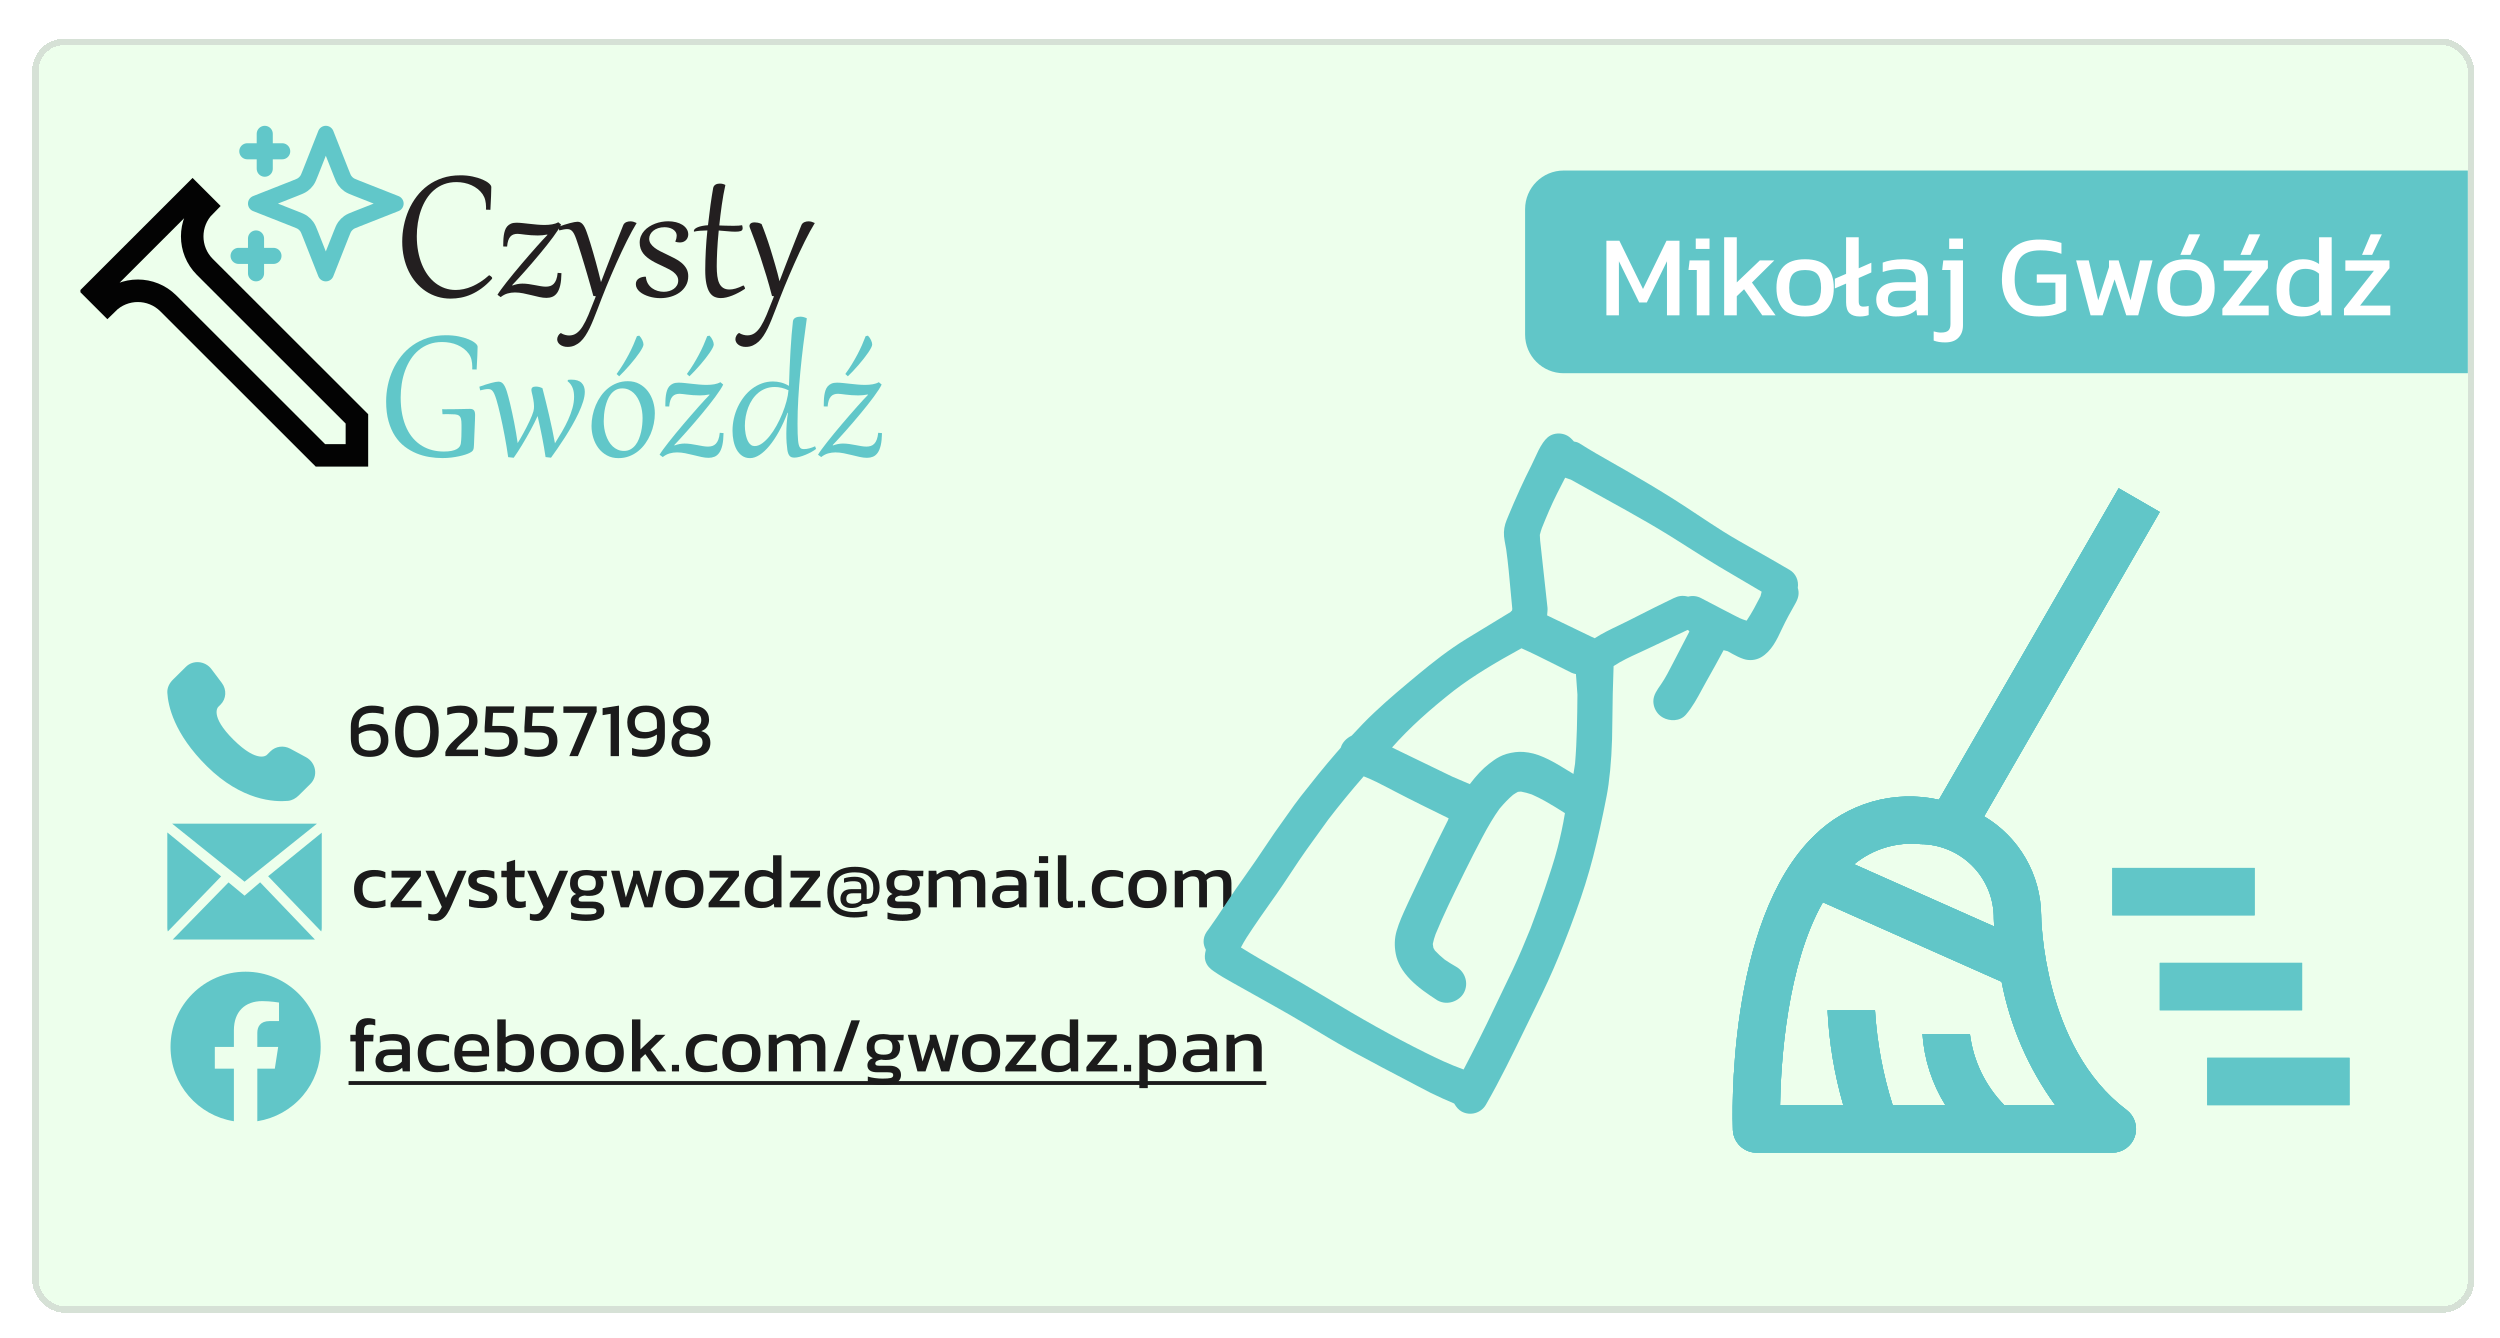 <svg width="777" height="416" viewBox="0 0 777 416" fill="none" xmlns="http://www.w3.org/2000/svg">
<g filter="url(#filter0_d_84_277)">
<rect width="759" height="396" rx="10" fill="#EDFFEC" shape-rendering="crispEdges"/>
<rect x="1" y="1" width="757" height="394" rx="9" stroke="#B5B5B5" stroke-opacity="0.4" stroke-width="2" shape-rendering="crispEdges"/>
<path d="M464 53C464 46.373 469.373 41 476 41H757V104H476C469.373 104 464 98.627 464 92V53Z" fill="#61C6C8"/>
<path d="M489.268 86V62.816H493.3L500.644 77.828L507.952 62.816H511.984V86H508.096V69.188L501.832 82.004H499.456L493.156 69.188V86H489.268ZM517.04 65.372V62.132H521.324V65.372H517.04ZM517.364 86V71.924H514.772L515.132 68.936H521.288V86H517.364ZM525.866 86V61.736H529.79V75.776L536.954 68.936H541.454L534.506 75.812L541.85 86H537.71L532.058 77.9L529.79 80.06V86H525.866ZM551.018 86.36C547.946 86.36 545.69 85.592 544.25 84.056C542.834 82.52 542.126 80.324 542.126 77.468C542.126 74.612 542.846 72.416 544.286 70.88C545.726 69.344 547.97 68.576 551.018 68.576C554.09 68.576 556.346 69.344 557.786 70.88C559.226 72.416 559.946 74.612 559.946 77.468C559.946 80.324 559.226 82.52 557.786 84.056C556.37 85.592 554.114 86.36 551.018 86.36ZM551.018 83.048C552.818 83.048 554.09 82.616 554.834 81.752C555.602 80.864 555.986 79.436 555.986 77.468C555.986 75.5 555.602 74.084 554.834 73.22C554.09 72.356 552.818 71.924 551.018 71.924C549.242 71.924 547.97 72.356 547.202 73.22C546.458 74.084 546.086 75.5 546.086 77.468C546.086 79.436 546.458 80.864 547.202 81.752C547.97 82.616 549.242 83.048 551.018 83.048ZM568.012 86.36C566.62 86.36 565.564 86.024 564.844 85.352C564.124 84.656 563.764 83.516 563.764 81.932V76.136L560.272 77.648V74.624L563.764 73.112V61.736H567.688V71.384L571.612 69.656V72.68L567.688 74.408V81.572C567.688 82.244 567.808 82.7 568.048 82.94C568.288 83.18 568.648 83.3 569.128 83.3C569.704 83.3 570.256 83.228 570.784 83.084V85.928C570.328 86.096 569.884 86.204 569.452 86.252C569.044 86.324 568.564 86.36 568.012 86.36ZM579.182 86.36C578.102 86.36 577.094 86.168 576.158 85.784C575.246 85.4 574.514 84.824 573.962 84.056C573.41 83.264 573.134 82.292 573.134 81.14C573.134 79.508 573.686 78.2 574.79 77.216C575.918 76.208 577.646 75.704 579.974 75.704H585.446V74.948C585.446 74.132 585.314 73.484 585.05 73.004C584.81 72.524 584.354 72.176 583.682 71.96C583.034 71.744 582.074 71.636 580.802 71.636C578.786 71.636 576.902 71.936 575.15 72.536V69.62C575.918 69.308 576.854 69.056 577.958 68.864C579.062 68.672 580.25 68.576 581.522 68.576C584.018 68.576 585.914 69.08 587.21 70.088C588.53 71.096 589.19 72.74 589.19 75.02V86H585.842L585.59 84.272C584.894 84.944 584.03 85.46 582.998 85.82C581.99 86.18 580.718 86.36 579.182 86.36ZM580.226 83.552C581.402 83.552 582.422 83.36 583.286 82.976C584.174 82.568 584.894 82.028 585.446 81.356V78.368H580.046C578.894 78.368 578.054 78.596 577.526 79.052C577.022 79.484 576.77 80.156 576.77 81.068C576.77 81.956 577.07 82.592 577.67 82.976C578.27 83.36 579.122 83.552 580.226 83.552ZM595.809 65.372V62.132H600.093V65.372H595.809ZM594.549 94.424C593.157 94.424 591.969 94.232 590.985 93.848V91.004C591.393 91.124 591.777 91.208 592.137 91.256C592.521 91.328 592.869 91.364 593.181 91.364C594.309 91.364 595.089 91.16 595.521 90.752C595.977 90.344 596.205 89.672 596.205 88.736V71.924H593.613L593.973 68.936H600.093V89.096C600.093 90.704 599.625 91.988 598.689 92.948C597.777 93.932 596.397 94.424 594.549 94.424ZM623.713 86.36C619.897 86.36 617.017 85.328 615.073 83.264C613.153 81.2 612.193 78.404 612.193 74.876C612.193 72.332 612.613 70.136 613.453 68.288C614.293 66.416 615.565 64.976 617.269 63.968C618.997 62.96 621.181 62.456 623.821 62.456C625.189 62.456 626.425 62.552 627.529 62.744C628.657 62.912 629.713 63.164 630.697 63.5V66.884C628.729 66.164 626.545 65.804 624.145 65.804C621.193 65.804 619.117 66.584 617.917 68.144C616.741 69.704 616.153 71.948 616.153 74.876C616.153 77.54 616.777 79.568 618.025 80.96C619.273 82.352 621.205 83.048 623.821 83.048C625.885 83.048 627.553 82.808 628.825 82.328V75.848H623.029V73.292H632.173V84.452C631.429 84.932 630.361 85.376 628.969 85.784C627.601 86.168 625.849 86.36 623.713 86.36ZM639.755 86L635.255 68.936H639.179L642.131 81.356L645.479 71.024V68.936H648.467L652.175 81.356L655.127 68.936H659.015L654.551 86H650.843L647.207 74.84L643.499 86H639.755ZM667.661 67.208L670.361 60.836H673.817L670.793 67.208H667.661ZM669.389 86.36C666.317 86.36 664.061 85.592 662.621 84.056C661.205 82.52 660.497 80.324 660.497 77.468C660.497 74.612 661.217 72.416 662.657 70.88C664.097 69.344 666.341 68.576 669.389 68.576C672.461 68.576 674.717 69.344 676.157 70.88C677.597 72.416 678.317 74.612 678.317 77.468C678.317 80.324 677.597 82.52 676.157 84.056C674.741 85.592 672.485 86.36 669.389 86.36ZM669.389 83.048C671.189 83.048 672.461 82.616 673.205 81.752C673.973 80.864 674.357 79.436 674.357 77.468C674.357 75.5 673.973 74.084 673.205 73.22C672.461 72.356 671.189 71.924 669.389 71.924C667.613 71.924 666.341 72.356 665.573 73.22C664.829 74.084 664.457 75.5 664.457 77.468C664.457 79.436 664.829 80.864 665.573 81.752C666.341 82.616 667.613 83.048 669.389 83.048ZM686.328 67.208L689.028 60.836H692.484L689.46 67.208H686.328ZM680.712 86V83.948L690.036 72.14H681.144V68.936H694.86V71.348L685.716 82.976H695.112V86H680.712ZM705.328 86.36C703.792 86.36 702.436 86.096 701.26 85.568C700.084 85.04 699.172 84.164 698.524 82.94C697.876 81.716 697.552 80.072 697.552 78.008C697.552 75.968 697.9 74.252 698.596 72.86C699.292 71.444 700.252 70.376 701.476 69.656C702.724 68.936 704.128 68.576 705.688 68.576C706.72 68.576 707.632 68.696 708.424 68.936C709.24 69.176 710.02 69.548 710.764 70.052V61.736H714.688V86H711.34L711.088 84.308C710.32 85.004 709.48 85.52 708.568 85.856C707.656 86.192 706.576 86.36 705.328 86.36ZM706.372 83.408C708.124 83.408 709.588 82.808 710.764 81.608V73.076C709.636 72.068 708.22 71.564 706.516 71.564C704.86 71.564 703.612 72.116 702.772 73.22C701.932 74.324 701.512 75.932 701.512 78.044C701.512 80.084 701.896 81.488 702.664 82.256C703.456 83.024 704.692 83.408 706.372 83.408ZM724.121 67.208L726.821 60.836H730.277L727.253 67.208H724.121ZM718.505 86V83.948L727.829 72.14H718.937V68.936H732.653V71.348L723.509 82.976H732.905V86H718.505Z" fill="white"/>
<path d="M74.063 221.51L72.9 222.661C72.9 222.661 70.135 225.398 62.59 217.929C55.044 210.46 57.808 207.724 57.808 207.724L58.541 206.999C60.345 205.213 60.515 202.346 58.941 200.253L55.721 195.972C53.773 193.381 50.008 193.039 47.775 195.249L43.767 199.216C42.659 200.312 41.917 201.733 42.007 203.309C42.238 207.341 44.07 216.016 54.296 226.138C65.141 236.871 75.316 237.297 79.477 236.911C80.793 236.789 81.938 236.122 82.86 235.209L86.487 231.619C88.936 229.195 88.246 225.04 85.113 223.345L80.234 220.705C78.177 219.592 75.671 219.919 74.063 221.51Z" fill="#61C6C8"/>
<path d="M104.888 223.24C102.952 223.24 101.488 222.76 100.496 221.8C99.52 220.84 99.032 219.328 99.032 217.264V213.784C99.032 212.504 99.296 211.376 99.824 210.4C100.352 209.424 101.104 208.664 102.08 208.12C103.056 207.576 104.216 207.304 105.56 207.304C106.344 207.304 107.024 207.352 107.6 207.448C108.192 207.544 108.736 207.68 109.232 207.856V210.088C108.736 209.912 108.2 209.776 107.624 209.68C107.064 209.584 106.432 209.536 105.728 209.536C104.288 209.536 103.224 209.88 102.536 210.568C101.848 211.24 101.504 212.144 101.504 213.28V214.24C102.064 213.824 102.704 213.52 103.424 213.328C104.16 213.12 104.824 213.016 105.416 213.016C107.224 213.016 108.56 213.456 109.424 214.336C110.288 215.216 110.72 216.464 110.72 218.08C110.72 219.616 110.248 220.864 109.304 221.824C108.36 222.768 106.888 223.24 104.888 223.24ZM104.912 221.272C106.064 221.272 106.928 220.992 107.504 220.432C108.08 219.872 108.368 219.12 108.368 218.176C108.368 217.184 108.128 216.416 107.648 215.872C107.184 215.312 106.312 215.032 105.032 215.032C104.392 215.032 103.76 215.144 103.136 215.368C102.528 215.576 101.984 215.856 101.504 216.208V217.864C101.504 220.136 102.64 221.272 104.912 221.272ZM119.582 223.432C117.95 223.432 116.638 223.12 115.646 222.496C114.654 221.856 113.926 220.944 113.462 219.76C113.014 218.56 112.79 217.128 112.79 215.464C112.79 213.736 113.006 212.264 113.438 211.048C113.886 209.832 114.606 208.904 115.598 208.264C116.59 207.624 117.918 207.304 119.582 207.304C121.246 207.304 122.566 207.624 123.542 208.264C124.534 208.904 125.246 209.832 125.678 211.048C126.126 212.264 126.35 213.736 126.35 215.464C126.35 217.128 126.126 218.56 125.678 219.76C125.23 220.944 124.51 221.856 123.518 222.496C122.526 223.12 121.214 223.432 119.582 223.432ZM119.582 221.2C121.118 221.2 122.19 220.696 122.798 219.688C123.406 218.664 123.71 217.256 123.71 215.464C123.71 213.56 123.414 212.096 122.822 211.072C122.23 210.048 121.15 209.536 119.582 209.536C118.014 209.536 116.926 210.048 116.318 211.072C115.726 212.096 115.43 213.56 115.43 215.464C115.43 217.256 115.734 218.664 116.342 219.688C116.95 220.696 118.03 221.2 119.582 221.2ZM128.423 223V221.704C128.839 220.728 129.415 219.848 130.151 219.064C130.903 218.28 131.703 217.52 132.551 216.784C133.191 216.224 133.719 215.752 134.135 215.368C134.567 214.968 134.903 214.608 135.143 214.288C135.383 213.968 135.551 213.64 135.647 213.304C135.743 212.952 135.791 212.544 135.791 212.08C135.791 211.248 135.551 210.616 135.071 210.184C134.591 209.752 133.791 209.536 132.671 209.536C132.063 209.536 131.439 209.6 130.799 209.728C130.175 209.856 129.575 210.032 128.999 210.256V207.952C129.559 207.76 130.223 207.608 130.991 207.496C131.759 207.368 132.487 207.304 133.175 207.304C134.903 207.304 136.207 207.728 137.087 208.576C137.967 209.424 138.407 210.584 138.407 212.056C138.407 212.792 138.279 213.448 138.023 214.024C137.767 214.584 137.415 215.12 136.967 215.632C136.519 216.128 135.999 216.64 135.407 217.168C134.671 217.808 133.975 218.432 133.319 219.04C132.679 219.632 132.159 220.28 131.759 220.984H138.575V223H128.423ZM145.002 223.24C144.314 223.24 143.562 223.184 142.746 223.072C141.93 222.96 141.25 222.784 140.706 222.544V220.264C141.266 220.504 141.906 220.688 142.626 220.816C143.346 220.944 144.026 221.008 144.666 221.008C145.898 221.008 146.802 220.8 147.378 220.384C147.97 219.952 148.266 219.248 148.266 218.272C148.266 217.376 148.058 216.712 147.642 216.28C147.226 215.848 146.41 215.632 145.194 215.632H140.634V214.048L141.042 207.544H149.826L149.61 209.56H143.25L142.986 213.616H145.602C147.442 213.616 148.786 214.008 149.634 214.792C150.482 215.576 150.906 216.752 150.906 218.32C150.906 219.84 150.41 221.04 149.418 221.92C148.426 222.8 146.954 223.24 145.002 223.24ZM157.353 223.24C156.665 223.24 155.913 223.184 155.097 223.072C154.281 222.96 153.601 222.784 153.057 222.544V220.264C153.617 220.504 154.257 220.688 154.977 220.816C155.697 220.944 156.377 221.008 157.017 221.008C158.249 221.008 159.153 220.8 159.729 220.384C160.321 219.952 160.617 219.248 160.617 218.272C160.617 217.376 160.409 216.712 159.993 216.28C159.577 215.848 158.761 215.632 157.545 215.632H152.985V214.048L153.393 207.544H162.177L161.961 209.56H155.601L155.337 213.616H157.953C159.793 213.616 161.137 214.008 161.985 214.792C162.833 215.576 163.257 216.752 163.257 218.32C163.257 219.84 162.761 221.04 161.769 221.92C160.777 222.8 159.305 223.24 157.353 223.24ZM166.945 223L172.633 209.56H165.097V207.544H175.441V209.224L169.609 223H166.945ZM179.786 223V209.848L177.29 210.28V208.096L182.378 207.304V223H179.786ZM190.114 223.24C189.33 223.24 188.65 223.192 188.074 223.096C187.498 223 186.954 222.872 186.442 222.712V220.456C186.938 220.648 187.466 220.792 188.026 220.888C188.602 220.984 189.242 221.032 189.946 221.032C191.386 221.032 192.45 220.688 193.138 220C193.826 219.312 194.17 218.4 194.17 217.264V216.304C193.61 216.704 192.97 217.008 192.25 217.216C191.53 217.424 190.866 217.528 190.258 217.528C188.466 217.528 187.13 217.088 186.25 216.208C185.386 215.328 184.954 214.08 184.954 212.464C184.954 210.944 185.426 209.704 186.37 208.744C187.314 207.784 188.786 207.304 190.786 207.304C192.722 207.304 194.178 207.792 195.154 208.768C196.146 209.728 196.642 211.232 196.642 213.28V216.76C196.642 218.04 196.378 219.168 195.85 220.144C195.322 221.12 194.57 221.88 193.594 222.424C192.618 222.968 191.458 223.24 190.114 223.24ZM190.642 215.536C191.298 215.536 191.93 215.424 192.538 215.2C193.146 214.976 193.69 214.696 194.17 214.36V212.68C194.17 210.424 193.034 209.296 190.762 209.296C189.61 209.296 188.746 209.576 188.17 210.136C187.594 210.696 187.306 211.448 187.306 212.392C187.306 213.368 187.538 214.136 188.002 214.696C188.482 215.256 189.362 215.536 190.642 215.536ZM204.76 223.24C200.728 223.24 198.712 221.768 198.712 218.824C198.712 217.944 198.944 217.16 199.408 216.472C199.888 215.784 200.568 215.296 201.448 215.008C200.648 214.704 200.064 214.256 199.696 213.664C199.328 213.056 199.144 212.408 199.144 211.72C199.144 210.392 199.6 209.328 200.512 208.528C201.44 207.712 202.856 207.304 204.76 207.304C206.712 207.304 208.136 207.712 209.032 208.528C209.928 209.328 210.376 210.392 210.376 211.72C210.376 212.456 210.192 213.144 209.824 213.784C209.472 214.408 208.848 214.888 207.952 215.224C208.944 215.512 209.664 215.96 210.112 216.568C210.56 217.16 210.784 217.912 210.784 218.824C210.784 221.768 208.776 223.24 204.76 223.24ZM205.408 214.408C206.288 214.184 206.928 213.88 207.328 213.496C207.744 213.112 207.952 212.536 207.952 211.768C207.952 210.168 206.888 209.368 204.76 209.368C203.72 209.368 202.928 209.56 202.384 209.944C201.84 210.328 201.568 210.936 201.568 211.768C201.568 213.032 202.28 213.8 203.704 214.072L205.408 214.408ZM204.76 221.2C205.96 221.2 206.856 221.008 207.448 220.624C208.056 220.224 208.36 219.608 208.36 218.776C208.36 218.024 208.144 217.48 207.712 217.144C207.296 216.792 206.648 216.528 205.768 216.352L203.8 215.944C202.984 216.12 202.336 216.416 201.856 216.832C201.376 217.232 201.136 217.864 201.136 218.728C201.136 219.592 201.44 220.224 202.048 220.624C202.672 221.008 203.576 221.2 204.76 221.2Z" fill="#1B1B1B"/>
<g clip-path="url(#clip0_84_277)">
<path d="M106.104 270.24C104.104 270.24 102.592 269.736 101.568 268.728C100.544 267.704 100.032 266.232 100.032 264.312C100.032 262.312 100.592 260.824 101.712 259.848C102.848 258.872 104.36 258.384 106.248 258.384C107.032 258.384 107.688 258.44 108.216 258.552C108.76 258.664 109.28 258.84 109.776 259.08V261.024C108.944 260.608 107.936 260.4 106.752 260.4C105.44 260.4 104.432 260.696 103.728 261.288C103.024 261.864 102.672 262.872 102.672 264.312C102.672 265.672 102.984 266.672 103.608 267.312C104.232 267.936 105.264 268.248 106.704 268.248C107.84 268.248 108.872 268.032 109.8 267.6V269.592C109.272 269.8 108.704 269.96 108.096 270.072C107.504 270.184 106.84 270.24 106.104 270.24ZM111.399 270V268.632L117.615 260.76H111.687V258.624H120.831V260.232L114.735 267.984H120.999V270H111.399ZM125.299 274.224C124.435 274.224 123.699 274.112 123.091 273.888V271.944C123.363 272.04 123.611 272.104 123.835 272.136C124.075 272.168 124.315 272.184 124.555 272.184C125.051 272.184 125.451 272.104 125.755 271.944C126.059 271.784 126.323 271.528 126.547 271.176C126.787 270.84 127.043 270.4 127.315 269.856L122.251 258.624H124.963L128.611 267.072L132.307 258.624H134.995L130.363 269.352C129.963 270.312 129.531 271.152 129.067 271.872C128.619 272.608 128.091 273.184 127.483 273.6C126.891 274.016 126.163 274.224 125.299 274.224ZM139.788 270.24C139.004 270.24 138.252 270.184 137.532 270.072C136.828 269.96 136.244 269.824 135.78 269.664V267.456C136.324 267.664 136.924 267.824 137.58 267.936C138.236 268.048 138.86 268.104 139.452 268.104C140.348 268.104 140.988 268.024 141.372 267.864C141.756 267.704 141.948 267.392 141.948 266.928C141.948 266.592 141.828 266.328 141.588 266.136C141.364 265.944 141.02 265.768 140.556 265.608C140.108 265.448 139.532 265.256 138.828 265.032C138.156 264.808 137.572 264.568 137.076 264.312C136.58 264.04 136.196 263.696 135.924 263.28C135.652 262.864 135.516 262.32 135.516 261.648C135.516 260.608 135.892 259.808 136.644 259.248C137.396 258.672 138.604 258.384 140.268 258.384C140.924 258.384 141.548 258.432 142.14 258.528C142.732 258.624 143.236 258.744 143.652 258.888V261.072C143.204 260.896 142.708 260.76 142.164 260.664C141.636 260.568 141.14 260.52 140.676 260.52C139.844 260.52 139.212 260.592 138.78 260.736C138.364 260.88 138.156 261.168 138.156 261.6C138.156 262.048 138.372 262.368 138.804 262.56C139.252 262.736 139.964 262.984 140.94 263.304C141.836 263.576 142.548 263.864 143.076 264.168C143.604 264.472 143.98 264.84 144.204 265.272C144.444 265.688 144.564 266.232 144.564 266.904C144.564 268.024 144.156 268.864 143.34 269.424C142.524 269.968 141.34 270.24 139.788 270.24ZM151.122 270.24C149.906 270.24 148.994 269.92 148.386 269.28C147.794 268.624 147.498 267.736 147.498 266.616V260.664H145.818V258.624H147.498V256.008L150.09 255.216V258.624H153.114L152.946 260.664H150.09V266.472C150.09 267.128 150.242 267.592 150.546 267.864C150.85 268.12 151.346 268.248 152.034 268.248C152.466 268.248 152.922 268.168 153.402 268.008V269.856C152.778 270.112 152.018 270.24 151.122 270.24ZM156.893 274.224C156.029 274.224 155.293 274.112 154.685 273.888V271.944C154.957 272.04 155.205 272.104 155.429 272.136C155.669 272.168 155.909 272.184 156.149 272.184C156.645 272.184 157.045 272.104 157.349 271.944C157.653 271.784 157.917 271.528 158.141 271.176C158.381 270.84 158.637 270.4 158.909 269.856L153.845 258.624H156.557L160.205 267.072L163.901 258.624H166.589L161.957 269.352C161.557 270.312 161.125 271.152 160.661 271.872C160.213 272.608 159.685 273.184 159.077 273.6C158.485 274.016 157.757 274.224 156.893 274.224ZM172.198 274.224C171.35 274.224 170.502 274.168 169.654 274.056C168.806 273.96 168.086 273.808 167.494 273.6V271.584C168.134 271.792 168.87 271.952 169.702 272.064C170.534 272.176 171.326 272.232 172.078 272.232C173.23 272.232 174.07 272.168 174.598 272.04C175.126 271.912 175.39 271.624 175.39 271.176C175.39 270.84 175.262 270.6 175.006 270.456C174.75 270.328 174.262 270.264 173.542 270.264H170.47C168.406 270.264 167.374 269.536 167.374 268.08C167.374 267.616 167.51 267.184 167.782 266.784C168.054 266.384 168.486 266.08 169.078 265.872C168.422 265.552 167.934 265.112 167.614 264.552C167.31 263.992 167.158 263.32 167.158 262.536C167.158 261.08 167.59 260.024 168.454 259.368C169.334 258.712 170.646 258.384 172.39 258.384C172.758 258.384 173.142 258.416 173.542 258.48C173.942 258.528 174.254 258.576 174.478 258.624H178.654L178.582 260.328H176.662C176.966 260.584 177.19 260.904 177.334 261.288C177.478 261.672 177.55 262.088 177.55 262.536C177.55 263.752 177.182 264.712 176.446 265.416C175.71 266.104 174.598 266.448 173.11 266.448C172.854 266.448 172.614 266.44 172.39 266.424C172.182 266.392 171.95 266.36 171.694 266.328C171.214 266.376 170.782 266.504 170.398 266.712C170.014 266.92 169.822 267.2 169.822 267.552C169.822 267.792 169.918 267.968 170.11 268.08C170.302 268.176 170.622 268.224 171.07 268.224H174.262C175.398 268.224 176.27 268.472 176.878 268.968C177.502 269.448 177.814 270.152 177.814 271.08C177.814 272.2 177.326 273 176.35 273.48C175.39 273.976 174.006 274.224 172.198 274.224ZM172.39 264.792C173.43 264.792 174.15 264.616 174.55 264.264C174.966 263.912 175.174 263.312 175.174 262.464C175.174 261.616 174.966 261 174.55 260.616C174.15 260.232 173.43 260.04 172.39 260.04C171.414 260.04 170.702 260.224 170.254 260.592C169.806 260.96 169.582 261.584 169.582 262.464C169.582 263.28 169.79 263.872 170.206 264.24C170.638 264.608 171.366 264.792 172.39 264.792ZM182.93 270L179.93 258.624H182.546L184.514 266.904L186.746 260.016V258.624H188.738L191.21 266.904L193.178 258.624H195.77L192.794 270H190.322L187.898 262.56L185.426 270H182.93ZM202.687 270.24C200.639 270.24 199.135 269.728 198.175 268.704C197.231 267.68 196.759 266.216 196.759 264.312C196.759 262.408 197.239 260.944 198.199 259.92C199.159 258.896 200.655 258.384 202.687 258.384C204.735 258.384 206.239 258.896 207.199 259.92C208.159 260.944 208.639 262.408 208.639 264.312C208.639 266.216 208.159 267.68 207.199 268.704C206.255 269.728 204.751 270.24 202.687 270.24ZM202.687 268.032C203.887 268.032 204.735 267.744 205.231 267.168C205.743 266.576 205.999 265.624 205.999 264.312C205.999 263 205.743 262.056 205.231 261.48C204.735 260.904 203.887 260.616 202.687 260.616C201.503 260.616 200.655 260.904 200.143 261.48C199.647 262.056 199.399 263 199.399 264.312C199.399 265.624 199.647 266.576 200.143 267.168C200.655 267.744 201.503 268.032 202.687 268.032ZM210.235 270V268.632L216.451 260.76H210.523V258.624H219.667V260.232L213.571 267.984H219.835V270H210.235ZM226.646 270.24C225.622 270.24 224.718 270.064 223.934 269.712C223.15 269.36 222.542 268.776 222.11 267.96C221.678 267.144 221.462 266.048 221.462 264.672C221.462 263.312 221.694 262.168 222.158 261.24C222.622 260.296 223.262 259.584 224.078 259.104C224.91 258.624 225.846 258.384 226.886 258.384C227.574 258.384 228.182 258.464 228.71 258.624C229.254 258.784 229.774 259.032 230.27 259.368V253.824H232.886V270H230.654L230.486 268.872C229.974 269.336 229.414 269.68 228.806 269.904C228.198 270.128 227.478 270.24 226.646 270.24ZM227.342 268.272C228.51 268.272 229.486 267.872 230.27 267.072V261.384C229.518 260.712 228.574 260.376 227.438 260.376C226.334 260.376 225.502 260.744 224.942 261.48C224.382 262.216 224.102 263.288 224.102 264.696C224.102 266.056 224.358 266.992 224.87 267.504C225.398 268.016 226.222 268.272 227.342 268.272ZM235.43 270V268.632L241.646 260.76H235.718V258.624H244.862V260.232L238.766 267.984H245.03V270H235.43ZM255.454 273.168C253.87 273.168 252.446 272.92 251.182 272.424C249.934 271.928 248.942 271.12 248.206 270C247.486 268.864 247.126 267.36 247.126 265.488C247.126 262.688 247.886 260.64 249.406 259.344C250.942 258.048 253.046 257.4 255.718 257.4C258.214 257.4 260.11 257.968 261.406 259.104C262.718 260.224 263.374 261.832 263.374 263.928C263.374 265.464 263.014 266.688 262.294 267.6C261.574 268.496 260.454 268.944 258.934 268.944H258.19C257.79 269.344 257.294 269.656 256.702 269.88C256.126 270.104 255.414 270.216 254.566 270.216C253.59 270.216 252.782 269.976 252.142 269.496C251.518 269 251.206 268.288 251.206 267.36C251.206 266.496 251.478 265.776 252.022 265.2C252.566 264.624 253.486 264.336 254.782 264.336H257.662V263.808C257.662 263.088 257.502 262.592 257.182 262.32C256.862 262.032 256.206 261.888 255.214 261.888C254.206 261.888 253.238 262.048 252.31 262.368V261.024C252.726 260.848 253.23 260.72 253.822 260.64C254.414 260.544 255.022 260.496 255.646 260.496C256.926 260.496 257.862 260.768 258.454 261.312C259.062 261.856 259.366 262.72 259.366 263.904V267.432C260.086 267.432 260.606 267.16 260.926 266.616C261.262 266.056 261.43 265.184 261.43 264C261.43 262.368 260.966 261.152 260.038 260.352C259.126 259.536 257.686 259.128 255.718 259.128C253.526 259.128 251.87 259.624 250.75 260.616C249.646 261.592 249.094 263.224 249.094 265.512C249.094 267.032 249.366 268.224 249.91 269.088C250.454 269.952 251.198 270.56 252.142 270.912C253.102 271.28 254.19 271.464 255.406 271.464C257.166 271.464 258.55 271.312 259.558 271.008V272.736C259.062 272.848 258.462 272.944 257.758 273.024C257.054 273.12 256.286 273.168 255.454 273.168ZM254.998 268.872C256.166 268.872 257.054 268.488 257.662 267.72V265.632H255.142C254.31 265.632 253.75 265.784 253.462 266.088C253.174 266.392 253.03 266.816 253.03 267.36C253.03 267.904 253.198 268.296 253.534 268.536C253.87 268.76 254.358 268.872 254.998 268.872ZM270.542 274.224C269.694 274.224 268.846 274.168 267.998 274.056C267.15 273.96 266.43 273.808 265.838 273.6V271.584C266.478 271.792 267.214 271.952 268.046 272.064C268.878 272.176 269.67 272.232 270.422 272.232C271.574 272.232 272.414 272.168 272.942 272.04C273.47 271.912 273.734 271.624 273.734 271.176C273.734 270.84 273.606 270.6 273.35 270.456C273.094 270.328 272.606 270.264 271.886 270.264H268.814C266.75 270.264 265.718 269.536 265.718 268.08C265.718 267.616 265.854 267.184 266.126 266.784C266.398 266.384 266.83 266.08 267.422 265.872C266.766 265.552 266.278 265.112 265.958 264.552C265.654 263.992 265.502 263.32 265.502 262.536C265.502 261.08 265.934 260.024 266.798 259.368C267.678 258.712 268.99 258.384 270.734 258.384C271.102 258.384 271.486 258.416 271.886 258.48C272.286 258.528 272.598 258.576 272.822 258.624H276.998L276.926 260.328H275.006C275.31 260.584 275.534 260.904 275.678 261.288C275.822 261.672 275.894 262.088 275.894 262.536C275.894 263.752 275.526 264.712 274.79 265.416C274.054 266.104 272.942 266.448 271.454 266.448C271.198 266.448 270.958 266.44 270.734 266.424C270.526 266.392 270.294 266.36 270.038 266.328C269.558 266.376 269.126 266.504 268.742 266.712C268.358 266.92 268.166 267.2 268.166 267.552C268.166 267.792 268.262 267.968 268.454 268.08C268.646 268.176 268.966 268.224 269.414 268.224H272.606C273.742 268.224 274.614 268.472 275.222 268.968C275.846 269.448 276.158 270.152 276.158 271.08C276.158 272.2 275.67 273 274.694 273.48C273.734 273.976 272.35 274.224 270.542 274.224ZM270.734 264.792C271.774 264.792 272.494 264.616 272.894 264.264C273.31 263.912 273.518 263.312 273.518 262.464C273.518 261.616 273.31 261 272.894 260.616C272.494 260.232 271.774 260.04 270.734 260.04C269.758 260.04 269.046 260.224 268.598 260.592C268.15 260.96 267.926 261.584 267.926 262.464C267.926 263.28 268.134 263.872 268.55 264.24C268.982 264.608 269.71 264.792 270.734 264.792ZM278.614 270V258.624H281.014L281.134 259.824C281.694 259.376 282.31 259.024 282.982 258.768C283.654 258.512 284.374 258.384 285.142 258.384C285.958 258.384 286.59 258.52 287.038 258.792C287.502 259.048 287.854 259.408 288.094 259.872C288.622 259.44 289.23 259.088 289.918 258.816C290.606 258.528 291.43 258.384 292.39 258.384C293.702 258.384 294.67 258.72 295.294 259.392C295.918 260.064 296.23 261.096 296.23 262.488V270H293.662V262.752C293.662 261.872 293.478 261.256 293.11 260.904C292.742 260.552 292.142 260.376 291.31 260.376C290.766 260.376 290.246 260.472 289.75 260.664C289.27 260.856 288.854 261.144 288.502 261.528C288.55 261.704 288.582 261.888 288.598 262.08C288.614 262.272 288.622 262.48 288.622 262.704V270H286.198V262.776C286.198 261.944 286.054 261.336 285.766 260.952C285.478 260.568 284.934 260.376 284.134 260.376C283.574 260.376 283.038 260.512 282.526 260.784C282.03 261.04 281.582 261.352 281.182 261.72V270H278.614ZM302.369 270.24C301.649 270.24 300.977 270.112 300.353 269.856C299.745 269.6 299.257 269.216 298.889 268.704C298.521 268.176 298.337 267.528 298.337 266.76C298.337 265.672 298.705 264.8 299.441 264.144C300.193 263.472 301.345 263.136 302.897 263.136H306.545V262.632C306.545 262.088 306.457 261.656 306.281 261.336C306.121 261.016 305.817 260.784 305.369 260.64C304.937 260.496 304.297 260.424 303.449 260.424C302.105 260.424 300.849 260.624 299.681 261.024V259.08C300.193 258.872 300.817 258.704 301.553 258.576C302.289 258.448 303.081 258.384 303.929 258.384C305.593 258.384 306.857 258.72 307.721 259.392C308.601 260.064 309.041 261.16 309.041 262.68V270H306.809L306.641 268.848C306.177 269.296 305.601 269.64 304.913 269.88C304.241 270.12 303.393 270.24 302.369 270.24ZM303.065 268.368C303.849 268.368 304.529 268.24 305.105 267.984C305.697 267.712 306.177 267.352 306.545 266.904V264.912H302.945C302.177 264.912 301.617 265.064 301.265 265.368C300.929 265.656 300.761 266.104 300.761 266.712C300.761 267.304 300.961 267.728 301.361 267.984C301.761 268.24 302.329 268.368 303.065 268.368ZM312.902 256.248V254.088H315.758V256.248H312.902ZM313.118 270V260.616H311.39L311.63 258.624H315.734V270H313.118ZM321.617 270.24C320.689 270.24 319.985 270.016 319.505 269.568C319.025 269.104 318.785 268.344 318.785 267.288V253.824H321.401V267.048C321.401 267.496 321.481 267.8 321.641 267.96C321.801 268.12 322.041 268.2 322.361 268.2C322.745 268.2 323.113 268.152 323.465 268.056V269.952C323.161 270.064 322.865 270.136 322.577 270.168C322.305 270.216 321.985 270.24 321.617 270.24ZM325.032 270V267.96H327.24V270H325.032ZM335.393 270.24C333.393 270.24 331.881 269.736 330.857 268.728C329.833 267.704 329.321 266.232 329.321 264.312C329.321 262.312 329.881 260.824 331.001 259.848C332.137 258.872 333.649 258.384 335.537 258.384C336.321 258.384 336.977 258.44 337.505 258.552C338.049 258.664 338.569 258.84 339.065 259.08V261.024C338.233 260.608 337.225 260.4 336.041 260.4C334.729 260.4 333.721 260.696 333.017 261.288C332.313 261.864 331.961 262.872 331.961 264.312C331.961 265.672 332.273 266.672 332.897 267.312C333.521 267.936 334.553 268.248 335.993 268.248C337.129 268.248 338.161 268.032 339.089 267.6V269.592C338.561 269.8 337.993 269.96 337.385 270.072C336.793 270.184 336.129 270.24 335.393 270.24ZM346.616 270.24C344.568 270.24 343.064 269.728 342.104 268.704C341.16 267.68 340.688 266.216 340.688 264.312C340.688 262.408 341.168 260.944 342.128 259.92C343.088 258.896 344.584 258.384 346.616 258.384C348.664 258.384 350.168 258.896 351.128 259.92C352.088 260.944 352.568 262.408 352.568 264.312C352.568 266.216 352.088 267.68 351.128 268.704C350.184 269.728 348.68 270.24 346.616 270.24ZM346.616 268.032C347.816 268.032 348.664 267.744 349.16 267.168C349.672 266.576 349.928 265.624 349.928 264.312C349.928 263 349.672 262.056 349.16 261.48C348.664 260.904 347.816 260.616 346.616 260.616C345.432 260.616 344.584 260.904 344.072 261.48C343.576 262.056 343.328 263 343.328 264.312C343.328 265.624 343.576 266.576 344.072 267.168C344.584 267.744 345.432 268.032 346.616 268.032ZM355.114 270V258.624H357.514L357.634 259.824C358.194 259.376 358.81 259.024 359.482 258.768C360.154 258.512 360.874 258.384 361.642 258.384C362.458 258.384 363.09 258.52 363.538 258.792C364.002 259.048 364.354 259.408 364.594 259.872C365.122 259.44 365.73 259.088 366.418 258.816C367.106 258.528 367.93 258.384 368.89 258.384C370.202 258.384 371.17 258.72 371.794 259.392C372.418 260.064 372.73 261.096 372.73 262.488V270H370.162V262.752C370.162 261.872 369.978 261.256 369.61 260.904C369.242 260.552 368.642 260.376 367.81 260.376C367.266 260.376 366.746 260.472 366.25 260.664C365.77 260.856 365.354 261.144 365.002 261.528C365.05 261.704 365.082 261.888 365.098 262.08C365.114 262.272 365.122 262.48 365.122 262.704V270H362.698V262.776C362.698 261.944 362.554 261.336 362.266 260.952C361.978 260.568 361.434 260.376 360.634 260.376C360.074 260.376 359.538 260.512 359.026 260.784C358.53 261.04 358.082 261.352 357.682 261.72V270H355.114Z" fill="#1B1B1B"/>
<path fill-rule="evenodd" clip-rule="evenodd" d="M66 266.374L61.026 262.25L43.672 280.015H87.886L70.853 262.221L66 266.374ZM73.335 260.335L89.838 277.494C89.933 277.161 90 276.816 90 276.451V246.793L73.335 260.335ZM42 246.724V276.451C42 276.816 42.068 277.161 42.162 277.494L58.721 260.391L42 246.724ZM88.5 244H43.5L66 262.029L88.5 244Z" fill="#61C6C8"/>
</g>
<path d="M66.333 290C53.5 290 43 300.477 43 313.38C43 325.047 51.54 334.73 62.693 336.48V320.147H56.767V313.38H62.693V308.223C62.693 302.367 66.17 299.147 71.513 299.147C74.057 299.147 76.717 299.59 76.717 299.59V305.353H73.777C70.883 305.353 69.973 307.15 69.973 308.993V313.38H76.46L75.41 320.147H69.973V336.48C75.472 335.612 80.478 332.806 84.09 328.57C87.701 324.334 89.679 318.946 89.667 313.38C89.667 300.477 79.167 290 66.333 290Z" fill="#61C6C8"/>
<path d="M100.541 321V311.664H98.885V309.624H100.541V308.232C100.541 307.096 100.853 306.184 101.477 305.496C102.117 304.792 103.061 304.44 104.309 304.44C104.773 304.44 105.197 304.48 105.581 304.56C105.965 304.624 106.317 304.72 106.637 304.848V306.72C106.141 306.544 105.637 306.456 105.125 306.456C104.373 306.456 103.853 306.592 103.565 306.864C103.277 307.136 103.133 307.6 103.133 308.256V309.624H106.109L105.989 311.664H103.133V321H100.541ZM110.733 321.24C110.013 321.24 109.341 321.112 108.717 320.856C108.109 320.6 107.621 320.216 107.253 319.704C106.885 319.176 106.701 318.528 106.701 317.76C106.701 316.672 107.069 315.8 107.805 315.144C108.557 314.472 109.709 314.136 111.261 314.136H114.909V313.632C114.909 313.088 114.821 312.656 114.645 312.336C114.485 312.016 114.181 311.784 113.733 311.64C113.301 311.496 112.661 311.424 111.813 311.424C110.469 311.424 109.213 311.624 108.045 312.024V310.08C108.557 309.872 109.181 309.704 109.917 309.576C110.653 309.448 111.445 309.384 112.293 309.384C113.957 309.384 115.221 309.72 116.085 310.392C116.965 311.064 117.405 312.16 117.405 313.68V321H115.173L115.005 319.848C114.541 320.296 113.965 320.64 113.277 320.88C112.605 321.12 111.757 321.24 110.733 321.24ZM111.429 319.368C112.213 319.368 112.893 319.24 113.469 318.984C114.061 318.712 114.541 318.352 114.909 317.904V315.912H111.309C110.541 315.912 109.981 316.064 109.629 316.368C109.293 316.656 109.125 317.104 109.125 317.712C109.125 318.304 109.325 318.728 109.725 318.984C110.125 319.24 110.693 319.368 111.429 319.368ZM125.898 321.24C123.898 321.24 122.386 320.736 121.362 319.728C120.338 318.704 119.826 317.232 119.826 315.312C119.826 313.312 120.386 311.824 121.506 310.848C122.642 309.872 124.154 309.384 126.042 309.384C126.826 309.384 127.482 309.44 128.01 309.552C128.554 309.664 129.074 309.84 129.57 310.08V312.024C128.738 311.608 127.73 311.4 126.546 311.4C125.234 311.4 124.226 311.696 123.522 312.288C122.818 312.864 122.466 313.872 122.466 315.312C122.466 316.672 122.778 317.672 123.402 318.312C124.026 318.936 125.058 319.248 126.498 319.248C127.634 319.248 128.666 319.032 129.594 318.6V320.592C129.066 320.8 128.498 320.96 127.89 321.072C127.298 321.184 126.634 321.24 125.898 321.24ZM137.433 321.24C135.449 321.24 133.913 320.752 132.825 319.776C131.737 318.8 131.193 317.304 131.193 315.288C131.193 313.464 131.657 312.024 132.585 310.968C133.513 309.912 134.921 309.384 136.809 309.384C138.537 309.384 139.833 309.84 140.697 310.752C141.577 311.648 142.017 312.808 142.017 314.232V316.344H133.689C133.817 317.448 134.217 318.208 134.889 318.624C135.561 319.04 136.585 319.248 137.961 319.248C138.537 319.248 139.129 319.192 139.737 319.08C140.345 318.968 140.873 318.824 141.321 318.648V320.568C140.809 320.792 140.217 320.96 139.545 321.072C138.889 321.184 138.185 321.24 137.433 321.24ZM133.689 314.64H139.713V313.848C139.713 313.064 139.497 312.456 139.065 312.024C138.633 311.576 137.905 311.352 136.881 311.352C135.665 311.352 134.825 311.616 134.361 312.144C133.913 312.672 133.689 313.504 133.689 314.64ZM150.804 321.24C149.972 321.24 149.252 321.128 148.644 320.904C148.036 320.68 147.476 320.336 146.964 319.872L146.82 321H144.564V304.824H147.18V310.368C148.172 309.712 149.364 309.384 150.756 309.384C152.372 309.384 153.644 309.848 154.572 310.776C155.516 311.688 155.988 313.168 155.988 315.216C155.988 317.28 155.524 318.8 154.596 319.776C153.668 320.752 152.404 321.24 150.804 321.24ZM150.108 319.272C151.292 319.272 152.124 318.936 152.604 318.264C153.1 317.592 153.348 316.576 153.348 315.216C153.348 313.808 153.084 312.816 152.556 312.24C152.028 311.664 151.196 311.376 150.06 311.376C148.876 311.376 147.916 311.704 147.18 312.36V318.072C147.932 318.872 148.908 319.272 150.108 319.272ZM163.981 321.24C161.933 321.24 160.429 320.728 159.469 319.704C158.525 318.68 158.053 317.216 158.053 315.312C158.053 313.408 158.533 311.944 159.493 310.92C160.453 309.896 161.949 309.384 163.981 309.384C166.029 309.384 167.533 309.896 168.493 310.92C169.453 311.944 169.933 313.408 169.933 315.312C169.933 317.216 169.453 318.68 168.493 319.704C167.549 320.728 166.045 321.24 163.981 321.24ZM163.981 319.032C165.181 319.032 166.029 318.744 166.525 318.168C167.037 317.576 167.293 316.624 167.293 315.312C167.293 314 167.037 313.056 166.525 312.48C166.029 311.904 165.181 311.616 163.981 311.616C162.797 311.616 161.949 311.904 161.437 312.48C160.941 313.056 160.693 314 160.693 315.312C160.693 316.624 160.941 317.576 161.437 318.168C161.949 318.744 162.797 319.032 163.981 319.032ZM177.926 321.24C175.878 321.24 174.374 320.728 173.414 319.704C172.47 318.68 171.998 317.216 171.998 315.312C171.998 313.408 172.478 311.944 173.438 310.92C174.398 309.896 175.894 309.384 177.926 309.384C179.974 309.384 181.478 309.896 182.438 310.92C183.398 311.944 183.878 313.408 183.878 315.312C183.878 317.216 183.398 318.68 182.438 319.704C181.494 320.728 179.99 321.24 177.926 321.24ZM177.926 319.032C179.126 319.032 179.974 318.744 180.47 318.168C180.982 317.576 181.238 316.624 181.238 315.312C181.238 314 180.982 313.056 180.47 312.48C179.974 311.904 179.126 311.616 177.926 311.616C176.742 311.616 175.894 311.904 175.382 312.48C174.886 313.056 174.638 314 174.638 315.312C174.638 316.624 174.886 317.576 175.382 318.168C175.894 318.744 176.742 319.032 177.926 319.032ZM186.423 321V304.824H189.039V314.184L193.815 309.624H196.815L192.183 314.208L197.079 321H194.319L190.551 315.6L189.039 317.04V321H186.423ZM198.834 321V318.96H201.042V321H198.834ZM209.195 321.24C207.195 321.24 205.683 320.736 204.659 319.728C203.635 318.704 203.123 317.232 203.123 315.312C203.123 313.312 203.683 311.824 204.803 310.848C205.939 309.872 207.451 309.384 209.339 309.384C210.123 309.384 210.779 309.44 211.307 309.552C211.851 309.664 212.371 309.84 212.867 310.08V312.024C212.035 311.608 211.027 311.4 209.843 311.4C208.531 311.4 207.523 311.696 206.819 312.288C206.115 312.864 205.763 313.872 205.763 315.312C205.763 316.672 206.075 317.672 206.699 318.312C207.323 318.936 208.355 319.248 209.795 319.248C210.931 319.248 211.963 319.032 212.891 318.6V320.592C212.363 320.8 211.795 320.96 211.187 321.072C210.595 321.184 209.931 321.24 209.195 321.24ZM220.418 321.24C218.37 321.24 216.866 320.728 215.906 319.704C214.962 318.68 214.49 317.216 214.49 315.312C214.49 313.408 214.97 311.944 215.93 310.92C216.89 309.896 218.386 309.384 220.418 309.384C222.466 309.384 223.97 309.896 224.93 310.92C225.89 311.944 226.37 313.408 226.37 315.312C226.37 317.216 225.89 318.68 224.93 319.704C223.986 320.728 222.482 321.24 220.418 321.24ZM220.418 319.032C221.618 319.032 222.466 318.744 222.962 318.168C223.474 317.576 223.73 316.624 223.73 315.312C223.73 314 223.474 313.056 222.962 312.48C222.466 311.904 221.618 311.616 220.418 311.616C219.234 311.616 218.386 311.904 217.874 312.48C217.378 313.056 217.13 314 217.13 315.312C217.13 316.624 217.378 317.576 217.874 318.168C218.386 318.744 219.234 319.032 220.418 319.032ZM228.915 321V309.624H231.315L231.435 310.824C231.995 310.376 232.611 310.024 233.283 309.768C233.955 309.512 234.675 309.384 235.443 309.384C236.259 309.384 236.891 309.52 237.339 309.792C237.803 310.048 238.155 310.408 238.395 310.872C238.923 310.44 239.531 310.088 240.219 309.816C240.907 309.528 241.731 309.384 242.691 309.384C244.003 309.384 244.971 309.72 245.595 310.392C246.219 311.064 246.531 312.096 246.531 313.488V321H243.963V313.752C243.963 312.872 243.779 312.256 243.411 311.904C243.043 311.552 242.443 311.376 241.611 311.376C241.067 311.376 240.547 311.472 240.051 311.664C239.571 311.856 239.155 312.144 238.803 312.528C238.851 312.704 238.883 312.888 238.899 313.08C238.915 313.272 238.923 313.48 238.923 313.704V321H236.499V313.776C236.499 312.944 236.355 312.336 236.067 311.952C235.779 311.568 235.235 311.376 234.435 311.376C233.875 311.376 233.339 311.512 232.827 311.784C232.331 312.04 231.883 312.352 231.483 312.72V321H228.915ZM248.99 321L254.606 305.112H257.27L251.654 321H248.99ZM264.414 325.224C263.566 325.224 262.718 325.168 261.87 325.056C261.022 324.96 260.302 324.808 259.71 324.6V322.584C260.35 322.792 261.086 322.952 261.918 323.064C262.75 323.176 263.542 323.232 264.294 323.232C265.446 323.232 266.286 323.168 266.814 323.04C267.342 322.912 267.606 322.624 267.606 322.176C267.606 321.84 267.478 321.6 267.222 321.456C266.966 321.328 266.478 321.264 265.758 321.264H262.686C260.622 321.264 259.59 320.536 259.59 319.08C259.59 318.616 259.726 318.184 259.998 317.784C260.27 317.384 260.702 317.08 261.294 316.872C260.638 316.552 260.15 316.112 259.83 315.552C259.526 314.992 259.374 314.32 259.374 313.536C259.374 312.08 259.806 311.024 260.67 310.368C261.55 309.712 262.862 309.384 264.606 309.384C264.974 309.384 265.358 309.416 265.758 309.48C266.158 309.528 266.47 309.576 266.694 309.624H270.87L270.798 311.328H268.878C269.182 311.584 269.406 311.904 269.55 312.288C269.694 312.672 269.766 313.088 269.766 313.536C269.766 314.752 269.398 315.712 268.662 316.416C267.926 317.104 266.814 317.448 265.326 317.448C265.07 317.448 264.83 317.44 264.606 317.424C264.398 317.392 264.166 317.36 263.91 317.328C263.43 317.376 262.998 317.504 262.614 317.712C262.23 317.92 262.038 318.2 262.038 318.552C262.038 318.792 262.134 318.968 262.326 319.08C262.518 319.176 262.838 319.224 263.286 319.224H266.478C267.614 319.224 268.486 319.472 269.094 319.968C269.718 320.448 270.03 321.152 270.03 322.08C270.03 323.2 269.542 324 268.566 324.48C267.606 324.976 266.222 325.224 264.414 325.224ZM264.606 315.792C265.646 315.792 266.366 315.616 266.766 315.264C267.182 314.912 267.39 314.312 267.39 313.464C267.39 312.616 267.182 312 266.766 311.616C266.366 311.232 265.646 311.04 264.606 311.04C263.63 311.04 262.918 311.224 262.47 311.592C262.022 311.96 261.798 312.584 261.798 313.464C261.798 314.28 262.006 314.872 262.422 315.24C262.854 315.608 263.582 315.792 264.606 315.792ZM275.146 321L272.146 309.624H274.762L276.73 317.904L278.962 311.016V309.624H280.954L283.426 317.904L285.394 309.624H287.986L285.01 321H282.538L280.114 313.56L277.642 321H275.146ZM294.902 321.24C292.854 321.24 291.35 320.728 290.39 319.704C289.446 318.68 288.974 317.216 288.974 315.312C288.974 313.408 289.454 311.944 290.414 310.92C291.374 309.896 292.87 309.384 294.902 309.384C296.95 309.384 298.454 309.896 299.414 310.92C300.374 311.944 300.854 313.408 300.854 315.312C300.854 317.216 300.374 318.68 299.414 319.704C298.47 320.728 296.966 321.24 294.902 321.24ZM294.902 319.032C296.102 319.032 296.95 318.744 297.446 318.168C297.958 317.576 298.214 316.624 298.214 315.312C298.214 314 297.958 313.056 297.446 312.48C296.95 311.904 296.102 311.616 294.902 311.616C293.718 311.616 292.87 311.904 292.358 312.48C291.862 313.056 291.614 314 291.614 315.312C291.614 316.624 291.862 317.576 292.358 318.168C292.87 318.744 293.718 319.032 294.902 319.032ZM302.451 321V319.632L308.667 311.76H302.739V309.624H311.883V311.232L305.787 318.984H312.051V321H302.451ZM318.862 321.24C317.838 321.24 316.934 321.064 316.15 320.712C315.366 320.36 314.758 319.776 314.326 318.96C313.894 318.144 313.678 317.048 313.678 315.672C313.678 314.312 313.91 313.168 314.374 312.24C314.838 311.296 315.478 310.584 316.294 310.104C317.126 309.624 318.062 309.384 319.102 309.384C319.79 309.384 320.398 309.464 320.926 309.624C321.47 309.784 321.99 310.032 322.486 310.368V304.824H325.102V321H322.87L322.702 319.872C322.19 320.336 321.63 320.68 321.022 320.904C320.414 321.128 319.694 321.24 318.862 321.24ZM319.558 319.272C320.726 319.272 321.702 318.872 322.486 318.072V312.384C321.734 311.712 320.79 311.376 319.654 311.376C318.55 311.376 317.718 311.744 317.158 312.48C316.598 313.216 316.318 314.288 316.318 315.696C316.318 317.056 316.574 317.992 317.086 318.504C317.614 319.016 318.438 319.272 319.558 319.272ZM327.646 321V319.632L333.862 311.76H327.934V309.624H337.078V311.232L330.982 318.984H337.246V321H327.646ZM339.342 321V318.96H341.55V321H339.342ZM344.111 326.184V309.624H346.367L346.511 310.752C347.023 310.288 347.583 309.944 348.191 309.72C348.799 309.496 349.519 309.384 350.351 309.384C351.983 309.384 353.255 309.832 354.167 310.728C355.079 311.608 355.535 313.072 355.535 315.12C355.535 317.168 355.063 318.704 354.119 319.728C353.175 320.736 351.887 321.24 350.255 321.24C348.879 321.24 347.703 320.92 346.727 320.28V326.184H344.111ZM349.583 319.272C351.791 319.272 352.895 317.88 352.895 315.096C352.895 313.752 352.647 312.8 352.151 312.24C351.655 311.664 350.823 311.376 349.655 311.376C348.487 311.376 347.511 311.776 346.727 312.576V318.264C347.095 318.568 347.503 318.816 347.951 319.008C348.415 319.184 348.959 319.272 349.583 319.272ZM361.631 321.24C360.911 321.24 360.239 321.112 359.615 320.856C359.007 320.6 358.519 320.216 358.151 319.704C357.783 319.176 357.599 318.528 357.599 317.76C357.599 316.672 357.967 315.8 358.703 315.144C359.455 314.472 360.607 314.136 362.159 314.136H365.807V313.632C365.807 313.088 365.719 312.656 365.543 312.336C365.383 312.016 365.079 311.784 364.631 311.64C364.199 311.496 363.559 311.424 362.711 311.424C361.367 311.424 360.111 311.624 358.943 312.024V310.08C359.455 309.872 360.079 309.704 360.815 309.576C361.551 309.448 362.343 309.384 363.191 309.384C364.855 309.384 366.119 309.72 366.983 310.392C367.863 311.064 368.303 312.16 368.303 313.68V321H366.071L365.903 319.848C365.439 320.296 364.863 320.64 364.175 320.88C363.503 321.12 362.655 321.24 361.631 321.24ZM362.327 319.368C363.111 319.368 363.791 319.24 364.367 318.984C364.959 318.712 365.439 318.352 365.807 317.904V315.912H362.207C361.439 315.912 360.879 316.064 360.527 316.368C360.191 316.656 360.023 317.104 360.023 317.712C360.023 318.304 360.223 318.728 360.623 318.984C361.023 319.24 361.591 319.368 362.327 319.368ZM371.204 321V309.624H373.604L373.724 310.824C374.236 310.424 374.844 310.088 375.548 309.816C376.268 309.528 377.06 309.384 377.924 309.384C379.396 309.384 380.468 309.728 381.14 310.416C381.812 311.104 382.148 312.176 382.148 313.632V321H379.556V313.752C379.556 312.872 379.372 312.256 379.004 311.904C378.652 311.552 377.98 311.376 376.988 311.376C376.396 311.376 375.812 311.496 375.236 311.736C374.676 311.976 374.204 312.288 373.82 312.672V321H371.204Z" fill="#1B1B1B"/>
<path d="M98.333 324H383.564V325.2H98.333V324Z" fill="#1B1B1B"/>
<a href="https://www.facebook.com/gwozdz.pan">
<rect fill="black" fill-opacity="0" y="0.06" width="285.231" height="35.88"/>
</a>
<g clip-path="url(#clip1_84_277)">
<path d="M646.5 272.5H690.75V257.75H646.5V272.5Z" fill="#61C6C8"/>
<path d="M676 331.5H720.25V316.75H676V331.5Z" fill="#61C6C8"/>
<path d="M661.25 302H705.5V287.25H661.25V302Z" fill="#61C6C8"/>
<path d="M624.396 272.5C624.344 266.277 622.684 260.173 619.577 254.781C616.47 249.389 612.021 244.891 606.664 241.725L661.25 147.125L648.485 139.75L592.613 236.554C585.755 235.022 578.622 235.233 571.866 237.169C565.111 239.106 558.949 242.705 553.944 247.638C526.335 274.27 528.473 336.53 528.574 339.17C528.65 341.074 529.461 342.875 530.835 344.195C532.21 345.515 534.043 346.252 535.949 346.25H646.509C648.057 346.25 649.565 345.763 650.821 344.858C652.077 343.953 653.016 342.676 653.505 341.207C653.995 339.739 654.01 338.153 653.548 336.676C653.087 335.199 652.172 333.904 650.934 332.975C624.829 313.386 624.396 272.896 624.396 272.5ZM586.984 250.354C592.886 250.418 598.537 252.756 602.76 256.881C606.983 261.006 609.452 266.6 609.655 272.5C609.655 272.781 609.669 274.034 609.779 275.957L566.271 256.608C569.137 254.245 572.444 252.475 575.999 251.402C579.555 250.328 583.289 249.972 586.984 250.354ZM612.939 331.5C607.046 325.497 603.29 317.723 602.25 309.375H587.5C588.029 317.224 590.482 324.823 594.642 331.5H578.245C575.212 321.929 573.366 312.021 572.75 302H558C558.476 311.991 560.123 321.892 562.906 331.5H543.25C543.479 317.957 545.389 288.046 556.545 268.424L612.101 293.13C614.773 306.99 620.466 320.09 628.776 331.5H612.939Z" fill="#61C6C8"/>
<path d="M624.396 272.5C624.344 266.277 622.684 260.173 619.577 254.781C616.47 249.389 612.021 244.891 606.664 241.725L661.25 147.125L648.485 139.75L592.613 236.554C585.755 235.022 578.622 235.233 571.866 237.169C565.111 239.106 558.949 242.705 553.944 247.638C526.335 274.27 528.473 336.53 528.574 339.17C528.65 341.074 529.461 342.875 530.835 344.195C532.21 345.515 534.043 346.252 535.949 346.25H646.509C648.057 346.25 649.565 345.763 650.821 344.858C652.077 343.953 653.016 342.676 653.505 341.207C653.995 339.739 654.01 338.153 653.548 336.676C653.087 335.199 652.172 333.904 650.934 332.975C624.829 313.386 624.396 272.896 624.396 272.5ZM586.984 250.354C592.886 250.418 598.537 252.756 602.76 256.881C606.983 261.006 609.452 266.6 609.655 272.5C609.655 272.781 609.669 274.034 609.779 275.957L566.271 256.608C569.137 254.245 572.444 252.475 575.999 251.402C579.555 250.328 583.289 249.972 586.984 250.354ZM612.939 331.5C607.046 325.497 603.29 317.723 602.25 309.375H587.5C588.029 317.224 590.482 324.823 594.642 331.5H578.245C575.212 321.929 573.366 312.021 572.75 302H558C558.476 311.991 560.123 321.892 562.906 331.5H543.25C543.479 317.957 545.389 288.046 556.545 268.424L612.101 293.13C614.773 306.99 620.466 320.09 628.776 331.5H612.939Z" fill="#61C6C8"/>
</g>
<g clip-path="url(#clip2_84_277)">
<path d="M646.5 272.5H690.75V257.75H646.5V272.5Z" fill="#61C6C8"/>
<path d="M676 331.5H720.25V316.75H676V331.5Z" fill="#61C6C8"/>
<path d="M661.25 302H705.5V287.25H661.25V302Z" fill="#61C6C8"/>
<path d="M624.396 272.5C624.344 266.277 622.684 260.173 619.577 254.781C616.47 249.389 612.021 244.891 606.664 241.725L661.25 147.125L648.485 139.75L592.613 236.554C585.755 235.022 578.622 235.233 571.866 237.169C565.111 239.106 558.949 242.705 553.944 247.638C526.335 274.27 528.473 336.53 528.574 339.17C528.65 341.074 529.461 342.875 530.835 344.195C532.21 345.515 534.043 346.252 535.949 346.25H646.509C648.057 346.25 649.565 345.763 650.821 344.858C652.077 343.953 653.016 342.676 653.505 341.207C653.995 339.739 654.01 338.153 653.548 336.676C653.087 335.199 652.172 333.904 650.934 332.975C624.829 313.386 624.396 272.896 624.396 272.5ZM586.984 250.354C592.886 250.418 598.537 252.756 602.76 256.881C606.983 261.006 609.452 266.6 609.655 272.5C609.655 272.781 609.669 274.034 609.779 275.957L566.271 256.608C569.137 254.245 572.444 252.475 575.999 251.402C579.555 250.328 583.289 249.972 586.984 250.354ZM612.939 331.5C607.046 325.497 603.29 317.723 602.25 309.375H587.5C588.029 317.224 590.482 324.823 594.642 331.5H578.245C575.212 321.929 573.366 312.021 572.75 302H558C558.476 311.991 560.123 321.892 562.906 331.5H543.25C543.479 317.957 545.389 288.046 556.545 268.424L612.101 293.13C614.773 306.99 620.466 320.09 628.776 331.5H612.939Z" fill="#61C6C8"/>
<path d="M624.396 272.5C624.344 266.277 622.684 260.173 619.577 254.781C616.47 249.389 612.021 244.891 606.664 241.725L661.25 147.125L648.485 139.75L592.613 236.554C585.755 235.022 578.622 235.233 571.866 237.169C565.111 239.106 558.949 242.705 553.944 247.638C526.335 274.27 528.473 336.53 528.574 339.17C528.65 341.074 529.461 342.875 530.835 344.195C532.21 345.515 534.043 346.252 535.949 346.25H646.509C648.057 346.25 649.565 345.763 650.821 344.858C652.077 343.953 653.016 342.676 653.505 341.207C653.995 339.739 654.01 338.153 653.548 336.676C653.087 335.199 652.172 333.904 650.934 332.975C624.829 313.386 624.396 272.896 624.396 272.5ZM586.984 250.354C592.886 250.418 598.537 252.756 602.76 256.881C606.983 261.006 609.452 266.6 609.655 272.5C609.655 272.781 609.669 274.034 609.779 275.957L566.271 256.608C569.137 254.245 572.444 252.475 575.999 251.402C579.555 250.328 583.289 249.972 586.984 250.354ZM612.939 331.5C607.046 325.497 603.29 317.723 602.25 309.375H587.5C588.029 317.224 590.482 324.823 594.642 331.5H578.245C575.212 321.929 573.366 312.021 572.75 302H558C558.476 311.991 560.123 321.892 562.906 331.5H543.25C543.479 317.957 545.389 288.046 556.545 268.424L612.101 293.13C614.773 306.99 620.466 320.09 628.776 331.5H612.939Z" fill="#61C6C8"/>
</g>
<path d="M411.732 315.554C416.979 318.375 422.209 321.185 427.505 323.918L430.253 325.367C431.714 326.144 433.174 326.92 434.648 327.659C437.056 328.849 439.493 329.919 441.954 330.971C442.696 332.208 443.382 332.965 444.234 333.44C446.911 334.933 450.32 333.984 451.835 331.323C456.202 323.714 460.11 315.673 463.893 307.897L467.097 301.339C470.2 295.044 472.435 290.155 474.344 285.504C476.845 279.46 479.184 273.28 481.29 267.13C483.188 261.574 484.854 255.773 486.234 249.889C486.97 246.831 487.649 243.765 488.28 240.687L488.687 238.688C489.149 236.424 489.615 234.153 489.923 231.863C490.709 226.036 491.094 219.826 491.115 212.323C491.142 206.545 491.304 200.79 491.506 195.018C494.087 193.318 496.648 192.148 499.201 190.98L501.779 189.781C506.016 187.762 510.255 185.751 514.513 183.775L514.801 183.935L515.063 184.28C513.389 187.53 511.712 190.771 510.017 194.003C508.825 196.264 507.679 198.636 506.214 200.738C505.126 202.303 503.808 204.03 503.863 206.057C503.902 207.588 504.549 209.077 505.641 210.143C505.99 210.483 506.395 210.778 506.836 211.023C508.926 212.189 512.136 212.272 513.975 210.12C516.006 207.777 517.534 204.941 519.01 202.197L520.335 199.781C522.152 196.564 523.952 193.338 525.693 190.079L526.944 190.388L528.518 191.266C529.616 191.879 530.711 192.413 531.911 192.816C533.673 193.41 535.696 193.22 537.32 192.296C540.577 190.432 542.294 186.733 543.809 183.477C545.12 180.672 546.607 178.034 548.104 175.378C549.08 173.628 549.21 172.153 548.749 170.73C549.12 168.422 548.108 166.234 546.217 165.126L540.347 161.722L535.717 159.094C532.23 157.133 528.737 155.17 525.341 153.032C522.748 151.402 520.199 149.706 517.641 148.013C515.203 146.394 512.771 144.778 510.295 143.214C505.445 140.15 500.52 137.235 495.551 134.357L491.255 131.9C487.775 129.928 484.298 127.951 480.853 125.762C480.19 125.392 479.698 125.308 479.176 125.223C478.407 124.337 477.829 123.801 477.171 123.434C475.897 122.724 474.352 122.54 472.927 122.927C471.402 123.357 470.483 124.3 469.569 125.581C468.547 127.054 467.755 128.777 467.005 130.439C466.675 131.169 466.342 131.89 465.985 132.599C464.749 135.064 463.529 137.554 462.383 140.078L462.022 140.906C460.994 143.19 459.962 145.496 459.009 147.838L458.662 148.681C458.362 149.398 458.063 150.1 457.844 150.838C457.342 152.525 457.283 154.162 457.652 156.151L458.125 158.739C458.74 163.129 459.126 167.544 459.524 171.95L460.019 177.219L459.946 177.735C459.77 177.857 459.625 178.035 459.47 178.216C454.65 181.144 450.251 183.813 445.864 186.503C440.294 189.905 435.262 193.904 431.077 197.362C426.254 201.372 421.59 205.248 417.262 209.336C414.773 211.659 412.425 214.13 410.111 216.635C408.374 217.472 407.14 218.857 406.704 220.397L405.273 222.038C401.476 226.429 397.83 230.965 394.261 235.529C392.904 237.257 391.641 239.052 390.372 240.844L388.624 243.315C386.974 245.611 385.33 247.91 383.791 250.283C381.531 253.74 379.152 257.108 376.788 260.477L374.313 263.99C373.093 265.748 371.908 267.542 370.727 269.329C369.09 271.808 367.444 274.289 365.706 276.688C365.446 277.016 365.211 277.327 365.006 277.639C364.339 278.669 364.051 279.668 364.078 280.765C364.098 281.53 364.327 282.321 364.78 283.191C364.418 284.628 364.359 285.685 364.63 286.621C365.102 288.218 366.163 289.131 367.244 289.87C369.089 291.159 371.014 292.263 372.969 293.353L384.573 299.849C388.683 302.141 392.761 304.477 396.802 306.906C400.837 309.333 404.855 311.749 408.959 314.038L411.732 315.554ZM470.357 237.061C472.406 238.204 474.399 239.461 476.383 240.72C475.763 244.551 474.986 248.028 474.097 251.472C472.988 255.723 471.607 259.854 470.176 264.063C468.763 268.237 467.274 272.384 465.704 276.523C463.964 280.857 462.133 285.148 460.166 289.363C459.139 291.55 454.348 301.491 454.348 301.491C451.347 307.866 448.16 314.144 444.894 320.401C440.546 318.838 436.703 317.006 432.871 315.098C427.801 312.582 422.799 309.929 417.849 307.168C412.5 304.184 407.219 301.079 401.974 297.909C397.087 294.954 392.147 292.093 387.18 289.253C383.325 287.057 379.446 284.832 375.675 282.47C376.827 280.239 378.042 278.447 379.239 276.661L381.592 273.202L384.447 269.132C385.92 267.057 387.387 264.979 388.81 262.869L391.346 259.055C392.893 256.709 394.446 254.367 396.075 252.081C398.297 248.954 400.554 245.845 402.814 242.731C406.191 238.334 409.748 233.985 413.834 229.283C416.671 230.393 419.061 231.642 421.463 232.898L423.586 234.006C428.974 236.821 434.438 239.488 439.911 242.167L440.232 242.323L440.017 242.942C437.233 248.417 434.534 253.946 431.936 259.501L430.447 262.611C429.561 264.449 428.686 266.278 427.844 268.133L427.207 269.523C426.043 272.052 424.836 274.672 424.065 277.351C423.415 279.58 423.325 281.976 423.805 284.47C424.338 287.213 425.841 289.873 428.267 292.37C430.761 294.95 433.826 297.018 436.754 298.918L436.772 298.928C439.901 300.673 443.561 299.094 444.939 296.624C446.537 293.758 445.472 290.092 442.566 288.456C441.358 287.767 440.183 287.043 439.038 286.267C437.933 285.376 436.926 284.449 435.98 283.441L435.5 282.617L435.311 281.383C435.516 280.339 435.825 279.33 436.181 278.332C438.625 272.378 441.513 266.497 444.302 260.82L445.312 258.761C447.029 255.268 448.802 251.814 450.62 248.376C452.532 244.74 454.251 241.88 456.029 239.382C457.507 237.615 458.843 236.241 460.241 235.047C460.754 234.693 461.25 234.383 461.766 234.106L462.733 234.029C463.92 234.248 465.01 234.544 466.099 234.923C467.565 235.565 468.971 236.288 470.357 237.061ZM472.574 224.709C470.949 223.84 468.795 222.776 466.56 222.2C464.488 221.692 462.59 221.548 460.926 221.771C458.921 222.039 457.464 222.469 456.056 223.201C454.841 223.834 453.846 224.582 452.76 225.424C450.765 226.987 448.871 228.987 446.813 231.711L441.383 229.383C437.199 227.377 422.645 220.318 422.645 220.318C428.16 214.073 434.466 208.483 441.828 202.681C448.052 197.913 454.743 193.963 462.874 189.489C466.103 190.917 469.011 192.371 471.909 193.828L478.426 197.09C478.862 197.302 479.314 197.402 479.803 197.507L480.264 203.869C480.201 210.938 480.132 218.239 479.522 225.391C479.453 225.97 479.026 228.544 479.026 228.544L476.703 227.133C475.572 226.442 474.444 225.744 473.288 225.099L472.574 224.709ZM495.263 146.521C499.907 149.111 504.513 151.757 509.041 154.557C510.95 155.744 512.849 156.948 514.74 158.155C517.851 160.126 520.955 162.11 524.127 164.001C527.096 165.771 537.52 171.898 537.52 171.898L537.161 173.314C535.846 175.865 534.488 178.507 532.852 180.902C531.216 180.439 530.029 179.807 528.847 179.179L524.787 177.074C522.749 176.021 520.708 174.974 518.695 173.89C517.452 173.234 516.026 173.072 514.669 173.435C512.942 172.998 511.722 173.171 510.16 173.915C506.349 175.722 502.583 177.631 498.822 179.542L495.991 180.974L493.114 182.379C490.596 183.581 487.988 184.832 485.64 186.365L484.705 185.943L470.842 179.262C470.926 178.158 471.022 177.518 470.963 176.891L468.877 157.831C468.737 156.648 468.589 155.437 468.578 154.242C468.761 153.445 468.993 152.751 469.232 152.061C470.63 148.589 472.163 144.916 473.929 141.419C474.751 139.767 475.587 138.115 476.448 136.476L478.216 137.073L495.263 146.521Z" fill="#61C6C8"/>
<g clip-path="url(#clip3_84_277)">
<path d="M19.6 78.485L49.853 48.249L53.636 52.03C48.441 57.258 48.441 65.698 53.636 70.926L100.929 118.187V129.527H89.586L42.29 82.266C37.059 77.074 28.614 77.074 23.383 82.266L19.6 78.485Z" stroke="#030303" stroke-width="7" stroke-miterlimit="333.33"/>
<path d="M69.573 62.112V72.948M72.283 29.601V40.437M74.993 67.528H64.15M77.706 35.017H66.863M91.261 29.598L96.014 41.64C96.525 42.931 96.778 43.577 97.169 44.12C97.514 44.602 97.936 45.024 98.421 45.372C98.965 45.762 99.612 46.016 100.903 46.526L112.953 51.276L100.903 56.026C99.612 56.536 98.965 56.79 98.421 57.18C97.94 57.525 97.517 57.947 97.169 58.432C96.778 58.975 96.525 59.622 96.014 60.912L91.261 72.954L86.509 60.912C85.998 59.622 85.744 58.975 85.354 58.432C85.009 57.951 84.586 57.528 84.101 57.18C83.558 56.79 82.911 56.536 81.619 56.026L69.57 51.276L81.619 46.526C82.911 46.016 83.558 45.762 84.101 45.372C84.583 45.027 85.006 44.605 85.354 44.12C85.744 43.577 85.998 42.931 86.509 41.64L91.261 29.598Z" stroke="#61C7C9" stroke-width="5" stroke-linecap="round" stroke-linejoin="round"/>
<path d="M133.04 42.482C134.426 42.482 135.711 42.609 136.892 42.862C138.073 43.116 139.091 43.428 139.95 43.798C140.808 44.169 141.479 44.566 141.966 44.988C142.454 45.411 142.698 45.798 142.698 46.146C142.698 46.877 142.672 47.823 142.62 48.987C142.568 50.151 142.497 51.559 142.415 53.211L141.033 53.162C141.043 53.012 141.052 52.872 141.056 52.742C141.062 52.609 141.065 52.469 141.065 52.323C141.056 51.591 140.971 50.896 140.818 50.236C140.665 49.576 140.385 48.942 139.985 48.34C139.562 47.736 139.055 47.202 138.469 46.737C137.881 46.273 137.24 45.879 136.54 45.564C135.841 45.248 135.096 45.005 134.302 44.842C133.509 44.68 132.699 44.595 131.872 44.595C130.454 44.595 129.162 44.816 128.004 45.255C126.846 45.694 125.809 46.302 124.898 47.082C123.987 47.859 123.196 48.779 122.523 49.846C121.85 50.909 121.293 52.066 120.854 53.315C120.415 54.563 120.086 55.876 119.869 57.252C119.651 58.627 119.543 60.018 119.543 61.426C119.543 63.087 119.68 64.654 119.956 66.124C120.233 67.593 120.623 68.949 121.131 70.188C121.638 71.427 122.253 72.538 122.972 73.52C123.691 74.505 124.501 75.338 125.395 76.02C126.29 76.703 127.259 77.223 128.304 77.584C129.348 77.945 130.444 78.124 131.599 78.124C132.403 78.124 133.232 78.036 134.084 77.86C134.937 77.685 135.802 77.412 136.68 77.035C137.559 76.657 138.447 76.183 139.341 75.607C140.236 75.032 141.127 74.34 142.019 73.536C142.103 73.579 142.201 73.631 142.311 73.696C142.422 73.761 142.526 73.832 142.62 73.91C142.715 73.988 142.796 74.076 142.868 74.174C142.939 74.271 142.972 74.365 142.972 74.46C142.972 74.525 142.929 74.613 142.845 74.73C141.807 75.874 140.76 76.83 139.699 77.604C138.639 78.377 137.575 79.002 136.508 79.476C135.438 79.951 134.361 80.292 133.274 80.5C132.188 80.705 131.105 80.809 130.025 80.809C128.596 80.809 127.23 80.611 125.935 80.214C124.637 79.818 123.434 79.249 122.321 78.507C121.209 77.766 120.204 76.869 119.302 75.816C118.401 74.762 117.634 73.579 116.999 72.269C116.365 70.955 115.874 69.531 115.529 67.99C115.184 66.449 115.012 64.823 115.012 63.11C115.012 61.397 115.178 59.8 115.513 58.133C115.848 56.465 116.345 54.872 117.006 53.347C117.666 51.822 118.499 50.398 119.501 49.078C120.503 47.755 121.671 46.604 123.004 45.626C124.338 44.647 125.841 43.88 127.516 43.324C129.189 42.768 131.033 42.492 133.043 42.492L133.04 42.482Z" fill="#231F20"/>
<path d="M144.621 79.613C144.865 79.19 145.233 78.641 145.724 77.971C146.215 77.298 146.791 76.544 147.448 75.708C148.105 74.873 148.821 73.982 149.602 73.032C150.379 72.086 151.176 71.131 151.993 70.168C152.809 69.206 153.623 68.257 154.439 67.32C155.256 66.384 156.023 65.509 156.742 64.7C157.461 63.89 158.118 63.165 158.71 62.525C159.302 61.884 159.784 61.38 160.155 61.01L160.06 60.899C159.615 60.994 159.13 61.065 158.606 61.114C158.083 61.163 157.582 61.185 157.107 61.185C156.388 61.185 155.698 61.159 155.041 61.107C154.384 61.055 153.782 60.997 153.239 60.932C152.692 60.867 152.214 60.812 151.801 60.756C151.388 60.704 151.069 60.678 150.848 60.678C150.392 60.678 149.979 60.743 149.608 60.87C149.237 60.997 148.915 61.211 148.639 61.514C148.362 61.816 148.138 62.219 147.962 62.73C147.787 63.24 147.67 63.874 147.604 64.635L146.398 64.602C146.407 64.03 146.42 63.451 146.437 62.863C146.453 62.275 146.502 61.709 146.58 61.166C146.658 60.62 146.778 60.109 146.938 59.625C147.097 59.144 147.328 58.724 147.627 58.37C147.93 58.016 148.314 57.736 148.779 57.528C149.244 57.323 149.817 57.219 150.493 57.219C151.043 57.219 151.664 57.255 152.36 57.33C153.053 57.404 153.785 57.482 154.553 57.567C155.321 57.651 156.108 57.73 156.911 57.804C157.715 57.879 158.499 57.915 159.263 57.915C160.09 57.915 160.877 57.85 161.622 57.723C162.367 57.596 162.995 57.378 163.505 57.073L164.393 57.804C164.182 58.269 163.86 58.835 163.424 59.495C162.991 60.155 162.477 60.886 161.892 61.686C161.303 62.486 160.652 63.334 159.937 64.235C159.221 65.135 158.479 66.046 157.712 66.966C156.944 67.886 156.166 68.806 155.376 69.729C154.585 70.649 153.818 71.527 153.073 72.366C152.328 73.201 151.619 73.985 150.952 74.716C150.285 75.448 149.693 76.082 149.172 76.622L149.299 76.732C149.501 76.648 149.732 76.57 149.989 76.495C150.249 76.42 150.516 76.358 150.792 76.303C151.069 76.251 151.339 76.212 151.609 76.183C151.879 76.157 152.126 76.144 152.347 76.144C153.014 76.144 153.678 76.192 154.342 76.293C155.002 76.394 155.643 76.501 156.264 76.618C156.882 76.736 157.481 76.843 158.05 76.944C158.623 77.044 159.163 77.093 159.67 77.093C160.145 77.093 160.587 77.028 160.997 76.901C161.404 76.775 161.768 76.55 162.084 76.225C162.403 75.903 162.666 75.464 162.878 74.915C163.089 74.365 163.239 73.66 163.323 72.805L164.498 72.899C164.475 74.424 164.348 75.682 164.117 76.677C163.883 77.672 163.561 78.459 163.148 79.034C162.734 79.609 162.246 80.013 161.687 80.24C161.124 80.468 160.513 80.582 159.846 80.582C159.179 80.582 158.401 80.494 157.614 80.318C156.824 80.143 156.01 79.951 155.168 79.74C154.325 79.528 153.47 79.333 152.601 79.161C151.733 78.985 150.874 78.897 150.028 78.897C149.234 78.897 148.47 79.005 147.731 79.216C146.996 79.427 146.287 79.805 145.61 80.344L144.608 79.613H144.621Z" fill="#231F20"/>
<path d="M174.402 79.961C174.126 78.956 173.833 77.903 173.521 76.801C173.209 75.698 172.89 74.593 172.568 73.481C172.246 72.369 171.92 71.274 171.598 70.194C171.276 69.115 170.964 68.088 170.661 67.115C170.359 66.143 170.073 65.24 169.803 64.407C169.533 63.575 169.292 62.86 169.08 62.255C168.859 61.631 168.644 61.12 168.436 60.724C168.228 60.327 168.017 60.018 167.792 59.794C167.568 59.57 167.337 59.417 167.093 59.332C166.849 59.248 166.579 59.206 166.283 59.206C165.944 59.206 165.58 59.241 165.196 59.316C164.809 59.391 164.347 59.492 163.807 59.618L163.57 58.474C164.204 58.24 164.829 58.029 165.437 57.84C166.045 57.651 166.608 57.486 167.129 57.349C167.646 57.213 168.108 57.105 168.511 57.031C168.914 56.956 169.23 56.92 169.464 56.92C169.741 56.92 170.001 56.969 170.251 57.063C170.499 57.157 170.743 57.326 170.983 57.564C171.224 57.801 171.452 58.129 171.673 58.549C171.894 58.968 172.119 59.495 172.34 60.129C172.49 60.532 172.665 61.046 172.873 61.676C173.078 62.307 173.306 63.019 173.55 63.819C173.794 64.619 174.054 65.49 174.328 66.43C174.604 67.372 174.881 68.354 175.16 69.375C175.44 70.396 175.72 71.443 175.993 72.509C176.27 73.579 176.533 74.635 176.787 75.685C177.317 74.3 177.87 72.85 178.446 71.345C179.022 69.837 179.611 68.322 180.209 66.797C180.808 65.272 181.403 63.764 181.995 62.265C182.587 60.766 183.16 59.336 183.709 57.97C183.804 57.736 183.934 57.547 184.1 57.398C184.262 57.248 184.448 57.131 184.646 57.04C184.848 56.949 185.056 56.888 185.274 56.849C185.492 56.813 185.707 56.793 185.918 56.793C186.266 56.793 186.608 56.842 186.933 56.943C187.262 57.044 187.574 57.167 187.87 57.317C187.395 58.09 186.897 58.949 186.383 59.895C185.869 60.841 185.342 61.852 184.802 62.928C184.262 64.001 183.719 65.123 183.176 66.287C182.629 67.45 182.089 68.637 181.549 69.85C181.009 71.062 180.476 72.278 179.952 73.501C179.428 74.723 178.921 75.926 178.436 77.113C177.938 78.309 177.467 79.493 177.021 80.66C176.575 81.827 176.143 82.961 175.72 84.057C175.297 85.153 174.881 86.206 174.474 87.217C174.067 88.228 173.651 89.171 173.228 90.052C172.825 90.868 172.395 91.626 171.94 92.331C171.484 93.033 170.98 93.645 170.43 94.158C169.881 94.672 169.272 95.075 168.612 95.374C167.948 95.67 167.216 95.82 166.413 95.82C165.915 95.82 165.466 95.755 165.063 95.621C164.659 95.488 164.318 95.316 164.038 95.098C163.758 94.88 163.544 94.63 163.394 94.344C163.244 94.058 163.173 93.755 163.173 93.44C163.173 93.092 163.277 92.728 163.482 92.354C163.687 91.977 163.96 91.694 164.298 91.505C164.744 91.782 165.193 91.977 165.648 92.094C166.104 92.211 166.51 92.269 166.872 92.269C167.74 92.269 168.511 92.035 169.181 91.564C169.855 91.093 170.486 90.387 171.078 89.444C171.67 88.501 172.265 87.321 172.864 85.904C173.462 84.486 174.126 82.825 174.858 80.92L175.177 80.078L174.399 79.967L174.402 79.961Z" fill="#231F20"/>
<path d="M190.746 74.089C190.821 74.892 191.035 75.588 191.39 76.17C191.745 76.752 192.181 77.23 192.701 77.597C193.218 77.968 193.794 78.244 194.425 78.423C195.056 78.602 195.684 78.693 196.309 78.693C196.891 78.693 197.454 78.615 197.994 78.455C198.534 78.296 199.009 78.069 199.422 77.773C199.835 77.477 200.167 77.113 200.414 76.677C200.661 76.245 200.788 75.757 200.788 75.217C200.788 74.678 200.655 74.164 200.391 73.741C200.128 73.319 199.773 72.932 199.328 72.584C198.882 72.236 198.368 71.911 197.779 71.615C197.19 71.319 196.579 71.017 195.944 70.711C195.382 70.448 194.819 70.178 194.253 69.908C193.687 69.638 193.137 69.346 192.61 69.027C192.08 68.709 191.585 68.367 191.123 67.996C190.661 67.626 190.261 67.216 189.916 66.768C189.572 66.319 189.302 65.815 189.106 65.259C188.911 64.703 188.814 64.089 188.814 63.409C188.814 62.678 188.941 62.008 189.194 61.394C189.448 60.779 189.796 60.226 190.235 59.735C190.674 59.245 191.182 58.812 191.761 58.441C192.337 58.071 192.955 57.762 193.612 57.512C194.269 57.265 194.942 57.079 195.639 56.956C196.331 56.836 197.008 56.774 197.665 56.774C198.511 56.774 199.314 56.868 200.072 57.05C200.83 57.235 201.491 57.505 202.057 57.86C202.623 58.214 203.072 58.646 203.407 59.154C203.742 59.661 203.908 60.233 203.908 60.867C203.908 61.111 203.866 61.374 203.781 61.66C203.696 61.946 203.553 62.213 203.352 62.463C203.15 62.714 202.886 62.922 202.558 63.091C202.229 63.26 201.826 63.351 201.351 63.36C200.905 63.36 200.44 63.292 199.952 63.156L199.903 62.996C200.053 62.658 200.157 62.346 200.222 62.06C200.287 61.774 200.316 61.511 200.316 61.267C200.307 60.779 200.18 60.369 199.942 60.038C199.705 59.706 199.406 59.433 199.044 59.222C198.683 59.01 198.283 58.858 197.844 58.76C197.405 58.666 196.972 58.617 196.549 58.617C195.798 58.617 195.125 58.718 194.533 58.919C193.94 59.121 193.439 59.388 193.033 59.722C192.626 60.057 192.314 60.434 192.096 60.857C191.878 61.28 191.771 61.719 191.771 62.174C191.771 62.756 191.924 63.276 192.233 63.738C192.538 64.199 192.948 64.622 193.456 65.009C193.963 65.396 194.549 65.757 195.212 66.095C195.873 66.433 196.566 66.771 197.285 67.109C198.088 67.489 198.888 67.883 199.682 68.292C200.476 68.699 201.185 69.164 201.81 69.681C202.434 70.201 202.938 70.796 203.325 71.466C203.713 72.138 203.905 72.928 203.905 73.839C203.905 74.928 203.664 75.897 203.182 76.745C202.701 77.591 202.057 78.306 201.253 78.888C200.45 79.47 199.526 79.912 198.482 80.214C197.437 80.517 196.354 80.666 195.232 80.666C194.669 80.666 194.09 80.624 193.492 80.539C192.893 80.455 192.314 80.328 191.751 80.159C191.188 79.99 190.658 79.782 190.154 79.531C189.65 79.284 189.211 78.998 188.836 78.673C188.459 78.351 188.163 77.99 187.948 77.594C187.73 77.197 187.623 76.761 187.623 76.284C187.623 75.871 187.711 75.523 187.887 75.237C188.062 74.951 188.293 74.72 188.576 74.538C188.862 74.359 189.181 74.222 189.536 74.131C189.89 74.04 190.255 73.992 190.622 73.982L190.749 74.092L190.746 74.089Z" fill="#231F20"/>
<path d="M215.446 45.499C215 47.511 214.629 49.586 214.327 51.731C214.024 53.877 213.767 55.987 213.556 58.074C214.054 58.097 214.538 58.11 215.01 58.123C215.482 58.133 215.921 58.146 216.328 58.155C216.734 58.165 217.105 58.172 217.44 58.172H218.273C219.236 58.172 220.026 58.113 220.641 57.996C220.693 58.175 220.735 58.341 220.768 58.487C220.8 58.637 220.817 58.773 220.817 58.9C220.817 59.365 220.625 59.667 220.238 59.804C219.851 59.94 219.291 60.009 218.562 60.009C217.834 60.009 217.082 59.966 216.22 59.882C215.358 59.797 214.412 59.719 213.384 59.644C213.266 60.776 213.169 61.881 213.091 62.954C213.013 64.027 212.948 65.041 212.899 65.994C212.85 66.946 212.818 67.831 212.795 68.644C212.772 69.46 212.762 70.168 212.762 70.77C212.762 71.901 212.821 72.912 212.938 73.803C213.055 74.691 213.26 75.445 213.556 76.066C213.852 76.683 214.259 77.158 214.779 77.487C215.296 77.815 215.953 77.978 216.747 77.978C217.32 77.978 217.957 77.877 218.66 77.675C219.363 77.474 220.166 77.152 221.067 76.706C221.354 76.992 221.516 77.34 221.558 77.753C220.901 78.186 220.241 78.582 219.574 78.936C218.907 79.291 218.25 79.597 217.606 79.85C216.959 80.104 216.334 80.299 215.732 80.439C215.127 80.575 214.558 80.643 214.018 80.643C213.309 80.643 212.661 80.513 212.073 80.253C211.484 79.993 210.976 79.535 210.547 78.871C210.117 78.212 209.786 77.317 209.545 76.196C209.307 75.074 209.187 73.657 209.187 71.94C209.187 70.978 209.203 69.986 209.236 68.962C209.268 67.941 209.311 66.907 209.363 65.857C209.415 64.81 209.483 63.76 209.568 62.714C209.652 61.667 209.747 60.633 209.854 59.618C209.018 59.628 208.24 59.664 207.528 59.722C206.812 59.781 206.201 59.872 205.693 59.999C205.661 59.934 205.645 59.862 205.645 59.778C205.645 59.557 205.752 59.345 205.97 59.15C206.188 58.955 206.487 58.776 206.874 58.617C207.261 58.458 207.723 58.325 208.263 58.22C208.803 58.113 209.395 58.042 210.043 57.999C210.287 55.789 210.547 53.698 210.82 51.728C211.097 49.761 211.37 48.002 211.646 46.458C211.698 46.182 211.796 45.954 211.939 45.775C212.082 45.596 212.248 45.453 212.44 45.346C212.632 45.239 212.837 45.167 213.058 45.125C213.279 45.083 213.497 45.06 213.709 45.06C214.057 45.06 214.372 45.096 214.655 45.17C214.935 45.245 215.199 45.349 215.443 45.489L215.446 45.499Z" fill="#231F20"/>
<path d="M226.692 57.626C226.861 58.016 227.053 58.5 227.271 59.079C227.489 59.654 227.72 60.288 227.97 60.974C228.218 61.663 228.471 62.388 228.725 63.149C228.979 63.91 229.223 64.667 229.457 65.418C229.649 66.052 229.87 66.787 230.124 67.616C230.378 68.448 230.635 69.313 230.895 70.22C231.155 71.124 231.406 72.025 231.65 72.919C231.893 73.813 232.098 74.642 232.268 75.403C232.798 74.018 233.344 72.584 233.91 71.108C234.476 69.632 235.052 68.146 235.634 66.654C236.217 65.162 236.799 63.682 237.381 62.216C237.964 60.75 238.53 59.336 239.079 57.97C239.174 57.736 239.304 57.547 239.47 57.398C239.632 57.248 239.818 57.131 240.016 57.04C240.218 56.949 240.426 56.888 240.644 56.849C240.862 56.813 241.077 56.793 241.288 56.793C241.636 56.793 241.978 56.842 242.303 56.943C242.632 57.044 242.944 57.167 243.24 57.317C242.765 58.09 242.267 58.949 241.753 59.895C241.239 60.841 240.713 61.852 240.172 62.928C239.632 64.001 239.089 65.123 238.546 66.287C237.999 67.45 237.459 68.637 236.919 69.85C236.379 71.062 235.846 72.278 235.322 73.501C234.798 74.723 234.291 75.926 233.806 77.113C233.309 78.309 232.837 79.493 232.391 80.66C231.946 81.827 231.513 82.961 231.09 84.057C230.667 85.153 230.251 86.206 229.844 87.217C229.437 88.228 229.021 89.171 228.598 90.052C228.195 90.868 227.765 91.626 227.31 92.331C226.855 93.033 226.35 93.645 225.801 94.158C225.251 94.672 224.642 95.075 223.982 95.374C223.318 95.67 222.587 95.82 221.783 95.82C221.285 95.82 220.836 95.755 220.433 95.621C220.03 95.488 219.691 95.312 219.418 95.088C219.142 94.867 218.93 94.61 218.784 94.318C218.634 94.025 218.562 93.723 218.562 93.404C218.562 93.056 218.667 92.692 218.872 92.318C219.076 91.941 219.35 91.658 219.688 91.47C220.134 91.746 220.583 91.941 221.038 92.058C221.493 92.175 221.9 92.234 222.261 92.234C223.13 92.234 223.898 91.999 224.564 91.535C225.231 91.07 225.862 90.364 226.454 89.425C227.046 88.482 227.642 87.305 228.24 85.894C228.839 84.48 229.503 82.822 230.234 80.916L230.553 80.074L229.935 79.996C229.395 77.88 228.823 75.829 228.221 73.845C227.619 71.862 226.991 69.879 226.347 67.899C225.827 66.312 225.296 64.765 224.75 63.263C224.203 61.761 223.663 60.327 223.123 58.962C223.048 58.783 223 58.64 222.974 58.533C222.948 58.425 222.935 58.331 222.935 58.246C222.935 57.941 223.058 57.674 223.309 57.453C223.556 57.232 223.985 57.118 224.587 57.118C224.864 57.118 225.173 57.151 225.518 57.213C225.862 57.278 226.256 57.414 226.702 57.626H226.692Z" fill="#231F20"/>
<path d="M128.622 92.191C130.05 92.191 131.368 92.315 132.568 92.555C133.769 92.799 134.806 93.102 135.675 93.469C136.544 93.833 137.22 94.223 137.708 94.636C138.196 95.049 138.44 95.43 138.44 95.781C138.44 96.512 138.411 97.458 138.352 98.622C138.294 99.786 138.222 101.194 138.138 102.845L136.755 102.813C136.765 102.663 136.775 102.523 136.778 102.384C136.784 102.247 136.784 102.104 136.784 101.954C136.775 101.223 136.693 100.524 136.547 99.851C136.397 99.178 136.117 98.55 135.704 97.969C135.272 97.364 134.754 96.837 134.156 96.382C133.557 95.927 132.9 95.543 132.188 95.231C131.475 94.919 130.708 94.685 129.891 94.532C129.075 94.379 128.239 94.301 127.383 94.301C125.9 94.301 124.556 94.526 123.349 94.978C122.142 95.43 121.062 96.05 120.109 96.85C119.156 97.65 118.33 98.59 117.63 99.675C116.931 100.761 116.352 101.941 115.89 103.216C115.428 104.49 115.086 105.833 114.865 107.241C114.644 108.648 114.53 110.066 114.53 111.496C114.53 113.476 114.693 115.268 115.021 116.871C115.35 118.473 115.809 119.901 116.404 121.149C116.996 122.397 117.705 123.474 118.525 124.381C119.345 125.284 120.252 126.032 121.241 126.617C122.23 127.206 123.291 127.638 124.419 127.918C125.548 128.197 126.71 128.337 127.907 128.337C128.86 128.337 129.663 128.272 130.32 128.139C130.978 128.006 131.511 127.827 131.924 127.599C132.337 127.372 132.646 127.102 132.855 126.79C133.06 126.478 133.186 126.146 133.229 125.798C133.313 125.164 133.369 124.462 133.395 123.695C133.421 122.927 133.434 122.173 133.434 121.432V120.005C133.434 119.221 133.378 118.61 133.268 118.171C133.157 117.732 132.955 117.404 132.663 117.186C132.37 116.968 131.967 116.838 131.446 116.789C130.926 116.741 130.259 116.718 129.445 116.718H128.668C128.531 116.718 128.372 116.718 128.193 116.724C128.014 116.731 127.79 116.731 127.526 116.731L127.416 115.173C127.585 115.183 127.738 115.19 127.877 115.19H128.925C129.624 115.19 130.366 115.183 131.15 115.173C131.934 115.164 132.666 115.151 133.349 115.134C134.032 115.118 134.621 115.105 135.119 115.095C135.616 115.086 135.929 115.079 136.056 115.079C136.628 115.079 137.038 115.222 137.285 115.508C137.533 115.794 137.659 116.285 137.659 116.984C137.659 117.417 137.646 117.963 137.62 118.62C137.594 119.276 137.565 120.008 137.533 120.817C137.5 121.627 137.464 122.498 137.422 123.428C137.38 124.361 137.344 125.31 137.311 126.286C137.302 126.666 137.276 126.988 137.233 127.245C137.191 127.505 137.119 127.723 137.019 127.905C136.918 128.084 136.784 128.24 136.612 128.373C136.443 128.506 136.225 128.636 135.961 128.763C135.655 128.922 135.22 129.095 134.66 129.28C134.097 129.465 133.443 129.641 132.698 129.803C131.954 129.966 131.134 130.103 130.246 130.21C129.358 130.317 128.43 130.369 127.468 130.369C126.153 130.369 124.813 130.259 123.44 130.034C122.068 129.813 120.737 129.436 119.446 128.906C118.154 128.376 116.934 127.677 115.786 126.803C114.638 125.928 113.636 124.839 112.783 123.532C111.931 122.225 111.254 120.684 110.757 118.912C110.259 117.14 110.012 115.089 110.012 112.761C110.012 111.11 110.184 109.455 110.529 107.793C110.874 106.132 111.388 104.539 112.077 103.014C112.767 101.49 113.626 100.069 114.657 98.752C115.688 97.435 116.895 96.288 118.271 95.316C119.647 94.344 121.199 93.576 122.926 93.02C124.654 92.465 126.553 92.188 128.629 92.188L128.622 92.191Z" fill="#61C7C9"/>
<path d="M159.562 130.051C159.266 128.041 158.905 125.957 158.482 123.805C158.059 121.653 157.594 119.484 157.083 117.303C156.797 117.95 156.469 118.639 156.098 119.374C155.727 120.109 155.333 120.866 154.914 121.643C154.494 122.42 154.058 123.204 153.603 123.994C153.147 124.784 152.695 125.551 152.246 126.296C151.797 127.04 151.351 127.752 150.912 128.432C150.473 129.108 150.057 129.722 149.666 130.272L147.936 130.08C147.799 129.066 147.637 127.999 147.451 126.881C147.266 125.766 147.067 124.637 146.856 123.5C146.644 122.362 146.423 121.243 146.195 120.141C145.968 119.042 145.74 117.995 145.512 117.007C145.285 116.019 145.063 115.108 144.852 114.276C144.64 113.447 144.445 112.738 144.263 112.156C144.052 111.48 143.853 110.928 143.668 110.505C143.482 110.082 143.29 109.754 143.095 109.52C142.9 109.286 142.689 109.13 142.467 109.045C142.246 108.961 141.992 108.918 141.706 108.918C141.368 108.918 141.004 108.954 140.62 109.029C140.233 109.104 139.771 109.204 139.231 109.331L138.993 108.187C140.411 107.68 141.641 107.29 142.679 107.02C143.717 106.75 144.458 106.613 144.904 106.613C145.167 106.613 145.421 106.662 145.659 106.756C145.896 106.851 146.121 107.016 146.335 107.247C146.547 107.481 146.755 107.797 146.953 108.2C147.155 108.603 147.35 109.11 147.542 109.725C147.679 110.17 147.838 110.726 148.017 111.392C148.196 112.059 148.385 112.807 148.58 113.639C148.775 114.471 148.98 115.365 149.191 116.331C149.403 117.293 149.611 118.295 149.81 119.332C150.011 120.369 150.203 121.425 150.389 122.498C150.574 123.571 150.74 124.637 150.89 125.697C151.124 125.336 151.394 124.894 151.7 124.364C152.005 123.834 152.327 123.266 152.659 122.651C152.994 122.037 153.326 121.406 153.661 120.756C153.996 120.105 154.305 119.471 154.592 118.86C154.878 118.246 155.125 117.674 155.336 117.147C155.548 116.617 155.701 116.168 155.798 115.798C155.863 115.544 155.906 115.294 155.935 115.043C155.961 114.796 155.974 114.549 155.974 114.305C155.974 113.977 155.951 113.626 155.909 113.249C155.867 112.872 155.811 112.495 155.743 112.114C155.675 111.734 155.597 111.353 155.512 110.97C155.428 110.589 155.343 110.229 155.258 109.89C155.184 109.604 155.148 109.377 155.148 109.208C155.148 108.87 155.255 108.606 155.473 108.421C155.691 108.236 156.052 108.145 156.56 108.145C156.898 108.145 157.246 108.19 157.601 108.281C157.955 108.372 158.287 108.496 158.593 108.655C158.931 109.968 159.279 111.347 159.634 112.79C159.988 114.234 160.336 115.697 160.681 117.173C161.026 118.649 161.351 120.115 161.657 121.572C161.963 123.028 162.239 124.426 162.483 125.772C163.225 124.598 163.954 123.396 164.666 122.17C165.382 120.941 166.016 119.719 166.573 118.496C167.129 117.274 167.574 116.058 167.916 114.852C168.254 113.645 168.423 112.472 168.423 111.327C168.423 110.853 168.391 110.388 168.329 109.939C168.264 109.491 168.157 109.058 168.004 108.645C167.851 108.232 167.64 107.842 167.376 107.472C167.113 107.101 166.777 106.756 166.374 106.441L166.55 106.061C166.742 106.041 166.927 106.025 167.106 106.012C167.285 106.002 167.461 105.996 167.63 105.996C169.038 105.996 170.079 106.33 170.749 106.997C171.423 107.663 171.758 108.59 171.758 109.773C171.758 110.674 171.579 111.692 171.224 112.829C170.87 113.967 170.398 115.16 169.809 116.409C169.22 117.657 168.557 118.932 167.815 120.226C167.073 121.523 166.316 122.778 165.535 123.997C164.757 125.213 163.993 126.361 163.248 127.433C162.503 128.506 161.836 129.446 161.254 130.252L159.556 130.06L159.562 130.051Z" fill="#61C7C9"/>
<path d="M173.843 120.401C173.843 119.332 173.953 118.249 174.178 117.147C174.399 116.048 174.728 114.978 175.164 113.948C175.596 112.917 176.136 111.948 176.777 111.041C177.418 110.137 178.156 109.344 178.992 108.668C179.828 107.992 180.762 107.455 181.787 107.065C182.815 106.675 183.93 106.477 185.137 106.477C186.494 106.477 187.691 106.763 188.735 107.335C189.779 107.907 190.655 108.661 191.364 109.598C192.073 110.534 192.61 111.6 192.977 112.797C193.342 113.993 193.524 115.216 193.524 116.464C193.524 117.534 193.413 118.616 193.189 119.718C192.967 120.821 192.636 121.887 192.196 122.918C191.757 123.948 191.217 124.917 190.576 125.824C189.936 126.728 189.197 127.521 188.361 128.197C187.525 128.874 186.591 129.41 185.567 129.8C184.539 130.19 183.423 130.389 182.216 130.389C180.86 130.389 179.662 130.103 178.618 129.53C177.574 128.958 176.702 128.204 175.996 127.268C175.29 126.331 174.757 125.265 174.393 124.068C174.028 122.872 173.846 121.65 173.846 120.401H173.843ZM177.639 118.893C177.639 119.611 177.694 120.343 177.805 121.084C177.916 121.825 178.088 122.54 178.322 123.226C178.556 123.916 178.843 124.556 179.188 125.154C179.532 125.753 179.939 126.273 180.411 126.718C180.882 127.164 181.413 127.511 181.998 127.765C182.584 128.019 183.234 128.145 183.943 128.145C184.718 128.145 185.398 127.98 185.983 127.645C186.569 127.31 187.079 126.871 187.509 126.318C187.938 125.769 188.293 125.138 188.573 124.429C188.852 123.721 189.077 122.989 189.249 122.232C189.418 121.474 189.539 120.726 189.607 119.985C189.675 119.244 189.711 118.561 189.711 117.937C189.711 117.205 189.656 116.474 189.545 115.739C189.435 115.004 189.262 114.296 189.028 113.613C188.794 112.93 188.508 112.29 188.163 111.691C187.818 111.093 187.411 110.576 186.94 110.134C186.468 109.695 185.938 109.347 185.352 109.094C184.767 108.84 184.116 108.713 183.407 108.713C182.633 108.713 181.953 108.876 181.367 109.204C180.778 109.533 180.271 109.972 179.841 110.521C179.412 111.071 179.057 111.701 178.778 112.41C178.498 113.119 178.273 113.85 178.101 114.601C177.932 115.352 177.811 116.1 177.743 116.848C177.675 117.592 177.639 118.275 177.639 118.886V118.893ZM181.64 104.24C182.382 103.226 183.062 102.211 183.68 101.2C184.298 100.189 184.867 99.191 185.388 98.209C185.905 97.224 186.377 96.255 186.803 95.296C187.226 94.337 187.613 93.401 187.961 92.477L188.677 92.318C188.878 92.52 189.061 92.741 189.223 92.985C189.386 93.228 189.526 93.475 189.636 93.723C189.747 93.97 189.835 94.213 189.9 94.444C189.965 94.678 189.994 94.883 189.994 95.062C189.994 95.316 189.88 95.667 189.653 96.109C189.425 96.554 189.119 97.058 188.732 97.624C188.345 98.19 187.899 98.798 187.388 99.441C186.881 100.088 186.347 100.732 185.791 101.379C185.235 102.026 184.666 102.657 184.083 103.274C183.501 103.892 182.951 104.451 182.431 104.949L181.637 104.233L181.64 104.24Z" fill="#61C7C9"/>
<path d="M195.001 129.322C195.245 128.9 195.613 128.35 196.104 127.68C196.595 127.007 197.171 126.253 197.828 125.418C198.485 124.582 199.201 123.691 199.982 122.742C200.759 121.796 201.556 120.84 202.373 119.878C203.189 118.915 204.002 117.966 204.819 117.03C205.636 116.094 206.403 115.219 207.122 114.409C207.841 113.6 208.498 112.875 209.09 112.234C209.682 111.594 210.164 111.09 210.535 110.719L210.44 110.609C209.995 110.703 209.51 110.775 208.986 110.823C208.462 110.872 207.961 110.895 207.487 110.895C206.768 110.895 206.078 110.869 205.421 110.817C204.764 110.765 204.162 110.706 203.619 110.641C203.072 110.576 202.594 110.521 202.181 110.466C201.768 110.414 201.449 110.388 201.228 110.388C200.772 110.388 200.359 110.453 199.988 110.58C199.617 110.706 199.295 110.921 199.019 111.223C198.742 111.526 198.518 111.929 198.342 112.439C198.167 112.95 198.049 113.584 197.984 114.344L196.777 114.312C196.787 113.74 196.8 113.161 196.816 112.573C196.833 111.984 196.882 111.418 196.96 110.875C197.038 110.329 197.158 109.819 197.317 109.334C197.477 108.853 197.708 108.434 198.007 108.08C198.31 107.725 198.694 107.446 199.159 107.237C199.624 107.033 200.196 106.929 200.873 106.929C201.423 106.929 202.044 106.964 202.74 107.039C203.433 107.114 204.165 107.192 204.933 107.276C205.701 107.361 206.488 107.439 207.291 107.514C208.095 107.589 208.879 107.624 209.643 107.624C210.47 107.624 211.257 107.559 212.002 107.433C212.747 107.306 213.375 107.088 213.885 106.782L214.773 107.514C214.562 107.979 214.24 108.544 213.804 109.204C213.371 109.868 212.857 110.596 212.272 111.396C211.683 112.195 211.032 113.044 210.317 113.945C209.601 114.845 208.859 115.755 208.092 116.675C207.324 117.596 206.546 118.516 205.756 119.439C204.965 120.359 204.198 121.237 203.453 122.076C202.708 122.911 201.999 123.695 201.332 124.426C200.665 125.158 200.073 125.792 199.552 126.331L199.679 126.442C199.881 126.357 200.112 126.279 200.369 126.204C200.629 126.13 200.896 126.068 201.172 126.013C201.449 125.961 201.719 125.922 201.989 125.892C202.259 125.866 202.506 125.853 202.727 125.853C203.394 125.853 204.058 125.905 204.721 126.003C205.382 126.104 206.023 126.211 206.644 126.328C207.262 126.445 207.861 126.552 208.43 126.653C209.002 126.754 209.542 126.803 210.05 126.803C210.525 126.803 210.967 126.738 211.377 126.611C211.784 126.484 212.148 126.26 212.464 125.935C212.782 125.613 213.046 125.177 213.257 124.624C213.469 124.075 213.618 123.369 213.703 122.514L214.877 122.609C214.855 124.133 214.728 125.392 214.497 126.387C214.263 127.381 213.941 128.168 213.527 128.744C213.114 129.319 212.626 129.722 212.067 129.95C211.504 130.177 210.892 130.291 210.226 130.291C209.559 130.291 208.781 130.203 207.994 130.028C207.203 129.852 206.39 129.66 205.548 129.449C204.705 129.238 203.85 129.043 202.981 128.87C202.112 128.695 201.254 128.607 200.408 128.607C199.614 128.607 198.85 128.714 198.111 128.926C197.376 129.137 196.667 129.514 195.99 130.054L194.988 129.322H195.001ZM203.482 104.24C204.224 103.226 204.904 102.211 205.522 101.2C206.14 100.189 206.709 99.191 207.23 98.209C207.747 97.224 208.218 96.255 208.645 95.296C209.067 94.337 209.455 93.401 209.803 92.477L210.518 92.318C210.72 92.52 210.902 92.741 211.065 92.985C211.228 93.228 211.367 93.475 211.478 93.723C211.589 93.97 211.676 94.213 211.741 94.444C211.807 94.678 211.836 94.883 211.836 95.062C211.836 95.316 211.722 95.667 211.494 96.109C211.267 96.554 210.961 97.058 210.574 97.624C210.187 98.19 209.741 98.798 209.23 99.441C208.723 100.088 208.189 100.732 207.633 101.379C207.077 102.026 206.507 102.657 205.925 103.274C205.343 103.892 204.793 104.451 204.272 104.949L203.479 104.233L203.482 104.24Z" fill="#61C7C9"/>
<path d="M240.762 86.921C240.381 89.61 240.017 92.36 239.665 95.176C239.317 97.991 239.008 100.797 238.745 103.59C238.481 106.382 238.27 109.136 238.11 111.844C237.951 114.552 237.873 117.153 237.873 119.637C237.873 120.834 237.886 121.861 237.912 122.716C237.938 123.574 237.98 124.299 238.039 124.891C238.097 125.483 238.176 125.954 238.276 126.305C238.377 126.653 238.504 126.923 238.657 127.115C238.81 127.307 238.989 127.43 239.19 127.489C239.392 127.547 239.63 127.576 239.906 127.576C240.414 127.576 240.963 127.498 241.549 127.346C242.138 127.193 242.733 126.978 243.335 126.702L243.637 127.528C243.257 127.833 242.775 128.145 242.2 128.464C241.624 128.783 241.015 129.072 240.381 129.339C239.747 129.605 239.122 129.816 238.514 129.982C237.906 130.145 237.379 130.229 236.933 130.229C236.604 130.229 236.318 130.194 236.074 130.119C235.83 130.044 235.622 129.914 235.446 129.729C235.271 129.543 235.124 129.296 235.001 128.991C234.877 128.685 234.779 128.292 234.708 127.817C234.613 127.183 234.535 126.442 234.477 125.593C234.418 124.748 234.389 123.825 234.389 122.83C234.389 121.773 234.428 120.694 234.509 119.598C234.591 118.503 234.718 117.41 234.9 116.321L234.757 116.289C233.94 118.438 233.055 120.378 232.096 122.115C231.136 123.851 230.15 125.333 229.132 126.559C228.117 127.788 227.092 128.731 226.068 129.394C225.04 130.054 224.054 130.385 223.114 130.385C222.174 130.385 221.341 130.145 220.651 129.664C219.962 129.182 219.399 128.549 218.96 127.759C218.521 126.972 218.195 126.065 217.984 125.044C217.772 124.023 217.665 122.973 217.665 121.894C217.665 120.593 217.808 119.309 218.094 118.044C218.381 116.78 218.791 115.58 219.324 114.448C219.858 113.317 220.502 112.267 221.253 111.298C222.005 110.329 222.847 109.497 223.778 108.798C224.708 108.099 225.716 107.553 226.803 107.156C227.889 106.76 229.028 106.561 230.225 106.561C231.061 106.561 231.894 106.669 232.727 106.88C233.556 107.091 234.386 107.442 235.212 107.927C235.264 106.129 235.332 104.298 235.41 102.442C235.488 100.586 235.583 98.778 235.687 97.022C235.794 95.267 235.908 93.606 236.035 92.038C236.162 90.472 236.298 89.077 236.448 87.848C236.481 87.594 236.565 87.373 236.702 87.188C236.839 87.003 237.014 86.853 237.226 86.743C237.437 86.632 237.675 86.551 237.941 86.495C238.205 86.443 238.475 86.417 238.751 86.417C239.386 86.417 240.053 86.586 240.752 86.924L240.762 86.921ZM235.059 109.289C233.631 108.613 232.209 108.275 230.801 108.275C229.773 108.275 228.829 108.437 227.964 108.766C227.102 109.094 226.325 109.546 225.638 110.121C224.949 110.697 224.347 111.376 223.826 112.153C223.306 112.93 222.88 113.766 222.538 114.66C222.2 115.554 221.943 116.484 221.767 117.446C221.591 118.408 221.504 119.367 221.504 120.32C221.504 120.658 221.52 121.048 221.552 121.487C221.585 121.926 221.644 122.381 221.735 122.853C221.826 123.324 221.943 123.786 222.092 124.234C222.242 124.683 222.428 125.089 222.649 125.45C222.87 125.811 223.137 126.097 223.452 126.315C223.764 126.533 224.132 126.64 224.555 126.64C225.316 126.64 226.097 126.354 226.891 125.782C227.684 125.21 228.462 124.455 229.217 123.513C229.975 122.57 230.687 121.49 231.36 120.274C232.034 119.059 232.632 117.807 233.156 116.519C233.68 115.232 234.109 113.964 234.444 112.709C234.779 111.454 234.981 110.316 235.056 109.289H235.059Z" fill="#61C7C9"/>
<path d="M244.243 129.322C244.486 128.9 244.854 128.35 245.345 127.68C245.837 127.007 246.412 126.253 247.069 125.418C247.727 124.582 248.442 123.691 249.223 122.742C250 121.796 250.797 120.84 251.614 119.878C252.43 118.915 253.244 117.966 254.06 117.03C254.877 116.094 255.644 115.219 256.363 114.409C257.082 113.6 257.739 112.875 258.331 112.234C258.924 111.594 259.405 111.09 259.776 110.719L259.681 110.609C259.236 110.703 258.751 110.775 258.227 110.823C257.704 110.872 257.203 110.895 256.728 110.895C256.009 110.895 255.319 110.869 254.662 110.817C254.005 110.765 253.403 110.706 252.86 110.641C252.313 110.576 251.835 110.521 251.422 110.466C251.009 110.414 250.69 110.388 250.469 110.388C250.013 110.388 249.6 110.453 249.229 110.58C248.859 110.706 248.537 110.921 248.26 111.223C247.984 111.526 247.759 111.929 247.583 112.439C247.408 112.95 247.291 113.584 247.226 114.344L246.019 114.312C246.028 113.74 246.041 113.161 246.058 112.573C246.074 111.984 246.123 111.418 246.201 110.875C246.279 110.329 246.399 109.819 246.559 109.334C246.718 108.853 246.949 108.434 247.248 108.08C247.551 107.725 247.935 107.446 248.4 107.237C248.865 107.033 249.438 106.929 250.114 106.929C250.664 106.929 251.285 106.964 251.982 107.039C252.674 107.114 253.406 107.192 254.174 107.276C254.942 107.361 255.729 107.439 256.533 107.514C257.336 107.589 258.12 107.624 258.884 107.624C259.711 107.624 260.498 107.559 261.243 107.433C261.988 107.306 262.616 107.088 263.126 106.782L264.015 107.514C263.803 107.979 263.481 108.544 263.045 109.204C262.612 109.868 262.098 110.596 261.513 111.396C260.924 112.195 260.274 113.044 259.558 113.945C258.842 114.845 258.1 115.755 257.333 116.675C256.565 117.596 255.788 118.516 254.997 119.439C254.207 120.359 253.439 121.237 252.694 122.076C251.949 122.911 251.24 123.695 250.573 124.426C249.906 125.158 249.314 125.792 248.794 126.331L248.92 126.442C249.122 126.357 249.353 126.279 249.61 126.204C249.87 126.13 250.137 126.068 250.414 126.013C250.69 125.961 250.96 125.922 251.23 125.892C251.5 125.866 251.747 125.853 251.969 125.853C252.635 125.853 253.299 125.905 253.963 126.003C254.623 126.104 255.264 126.211 255.885 126.328C256.503 126.445 257.102 126.552 257.671 126.653C258.244 126.754 258.784 126.803 259.291 126.803C259.766 126.803 260.208 126.738 260.618 126.611C261.025 126.484 261.389 126.26 261.705 125.935C262.024 125.613 262.287 125.177 262.499 124.624C262.71 124.075 262.86 123.369 262.944 122.514L264.119 122.609C264.096 124.133 263.969 125.392 263.738 126.387C263.504 127.381 263.182 128.168 262.769 128.744C262.355 129.319 261.868 129.722 261.308 129.95C260.745 130.177 260.134 130.291 259.467 130.291C258.8 130.291 258.022 130.203 257.235 130.028C256.445 129.852 255.631 129.66 254.789 129.449C253.946 129.238 253.091 129.043 252.222 128.87C251.354 128.695 250.495 128.607 249.649 128.607C248.855 128.607 248.091 128.714 247.352 128.926C246.617 129.137 245.908 129.514 245.231 130.054L244.229 129.322H244.243ZM252.723 104.24C253.465 103.226 254.145 102.211 254.763 101.2C255.381 100.189 255.95 99.191 256.471 98.209C256.988 97.224 257.46 96.255 257.886 95.296C258.309 94.337 258.696 93.401 259.044 92.477L259.76 92.318C259.961 92.52 260.143 92.741 260.306 92.985C260.469 93.228 260.609 93.475 260.719 93.723C260.83 93.97 260.918 94.213 260.983 94.444C261.048 94.678 261.077 94.883 261.077 95.062C261.077 95.316 260.963 95.667 260.735 96.109C260.508 96.554 260.202 97.058 259.815 97.624C259.428 98.19 258.982 98.798 258.471 99.441C257.964 100.088 257.43 100.732 256.874 101.379C256.318 102.026 255.749 102.657 255.166 103.274C254.584 103.892 254.034 104.451 253.514 104.949L252.72 104.233L252.723 104.24Z" fill="#61C7C9"/>
</g>
</g>
<defs>
<filter id="filter0_d_84_277" x="0" y="0" width="777" height="416" filterUnits="userSpaceOnUse" color-interpolation-filters="sRGB">
<feFlood flood-opacity="0" result="BackgroundImageFix"/>
<feColorMatrix in="SourceAlpha" type="matrix" values="0 0 0 0 0 0 0 0 0 0 0 0 0 0 0 0 0 0 127 0" result="hardAlpha"/>
<feOffset dx="10" dy="12"/>
<feGaussianBlur stdDeviation="4"/>
<feComposite in2="hardAlpha" operator="out"/>
<feColorMatrix type="matrix" values="0 0 0 0 0 0 0 0 0 0 0 0 0 0 0 0 0 0 0.4 0"/>
<feBlend mode="normal" in2="BackgroundImageFix" result="effect1_dropShadow_84_277"/>
<feBlend mode="normal" in="SourceGraphic" in2="effect1_dropShadow_84_277" result="shape"/>
</filter>
<clipPath id="clip0_84_277">
<rect width="332" height="37" fill="white" transform="translate(42 243)"/>
</clipPath>
<clipPath id="clip1_84_277">
<rect width="236" height="236" fill="white" transform="translate(499 125)"/>
</clipPath>
<clipPath id="clip2_84_277">
<rect width="236" height="236" fill="white" transform="translate(499 125)"/>
</clipPath>
<clipPath id="clip3_84_277">
<rect width="250" height="146.404" fill="white" transform="translate(15 27)"/>
</clipPath>
</defs>
</svg>
